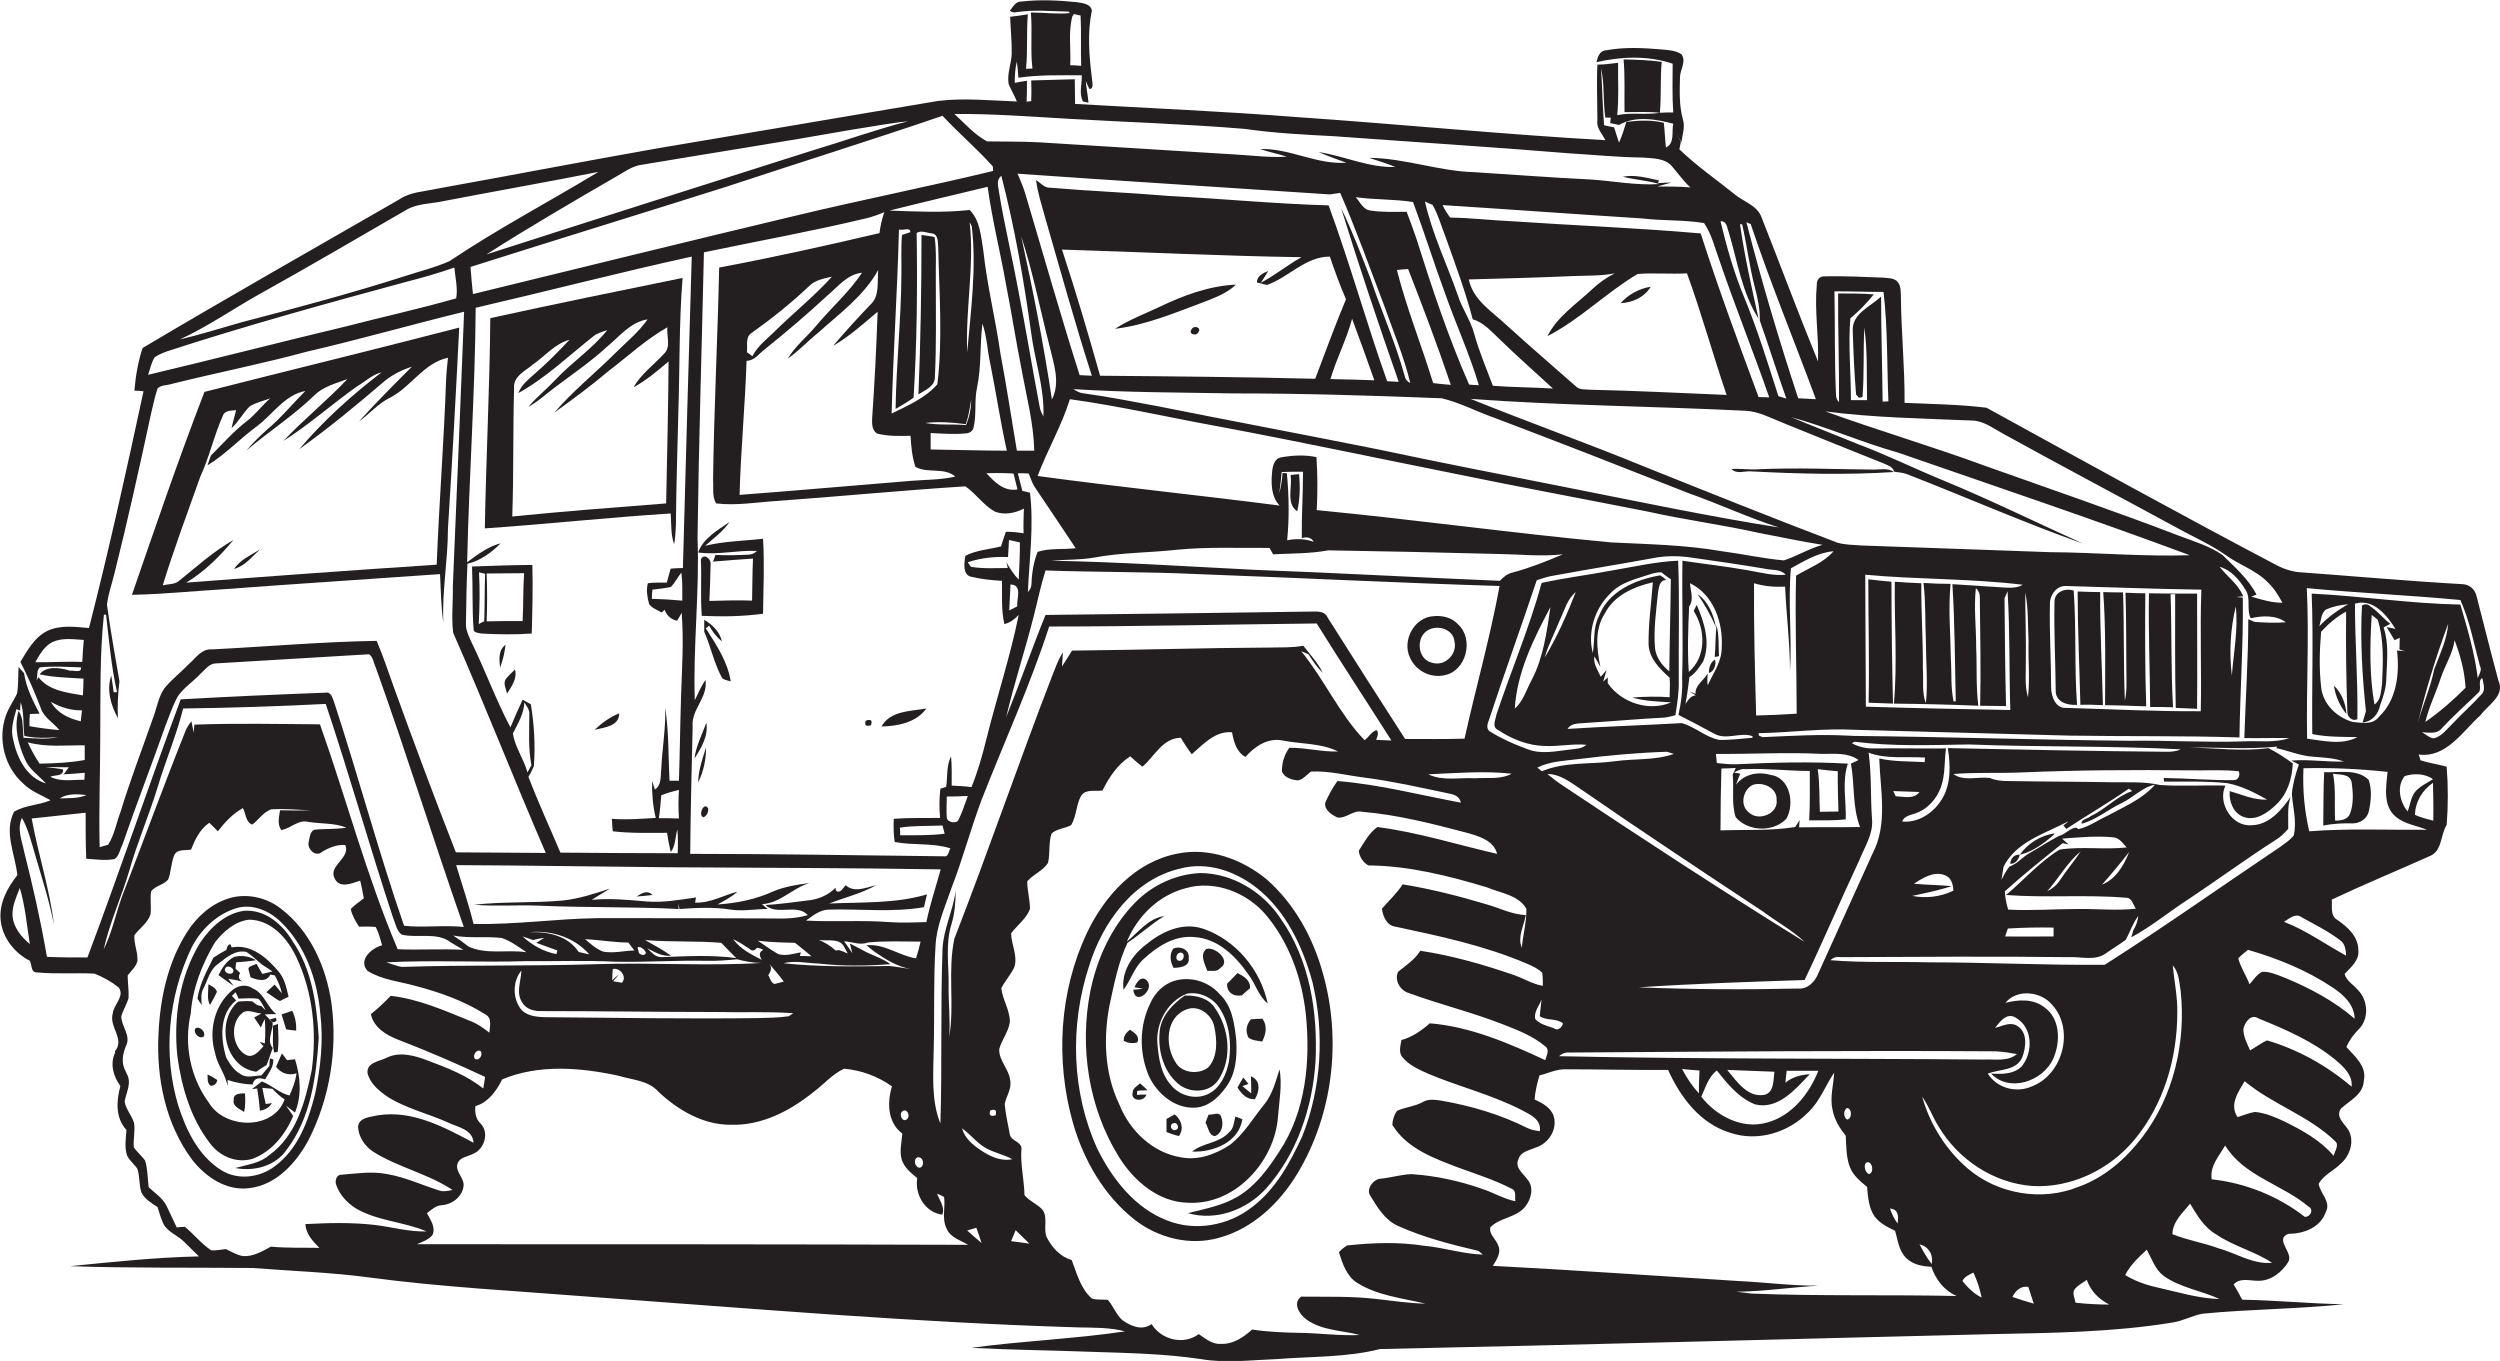 <?xml version="1.0" encoding="utf-8"?>
<!-- Generator: Adobe Illustrator 19.2.0, SVG Export Plug-In . SVG Version: 6.00 Build 0)  -->
<svg version="1.1" id="Layer_1" xmlns="http://www.w3.org/2000/svg" xmlns:xlink="http://www.w3.org/1999/xlink" x="0px" y="0px"
	 viewBox="0 0 820.4 446.6" enable-background="new 0 0 820.4 446.6" xml:space="preserve">
<g>
	<path fill="#231F20" d="M413.6,93C413.6,93,413.6,93,413.6,93C413.6,93,413.6,93,413.6,93C413.6,93,413.6,93,413.6,93z"/>
	<path fill="#231F20" d="M819.9,223.4c-2.5-9.2-4.8-18.5-7.2-27.8c-0.5-2.2-2.3-3.8-4.6-3.9c-17.7-1-35.4-2.6-53.2-3.9
		c-3.1-0.2-6-1.3-8.7-2.8c-31.7-16.7-63-34-94.3-51.2c-8.9-1.1-17.9-1.2-26.9-1.6c0.1-11.6-1.1-23.2-1.2-34.8
		c-0.1-1.6,0.1-3.4-1-4.8c-1.2-1.5-3.3-1.3-4.9-1.5c-6.4-0.2-12.8-0.6-19.2-0.4c-1.6-0.1-2.6,1.2-2.5,2.8
		c-0.8,8.4,0.7,16.8,0.4,25.1c-6.4-15.6-12.3-31.5-18.5-47.2c-1.4-4-5.8-5.1-8.8-7.6c-6.1-4.9-12.6-9.4-18.2-14.8
		c0.1-0.6,0.4-1.9,0.5-2.5c-0.6-1-1.1-2-1.6-2.9c0.4,0.8,1.3,2.3,1.8,3c0.3-2.4,1.2-4.9,0.5-7.3c-1.3-4.5-1.1-9.3-1-13.9
		c0-2.5,2.2-5.2,0.5-7.6c-2-1.3-4.5-1.4-6.8-1.6c-5.9-0.5-12-0.8-17.9,0.3c-2.2,0.1-2.8,2.2-3.2,3.9c8.2-1.9,17-2.2,25,0.5
		c0,5.3-0.2,10.6,0.2,16c-1.5,0-3,0-4.4,0.1c0.5-5.6,0.1-11.2,0.6-16.7c-4.2-0.6-8.4-0.7-12.5-0.8c0.5,5.8,0.2,11.5,0.3,17.3
		c3.9,0,7.8-0.2,11.6,0.2c-4.6,0.8-9.4-0.2-14,0.8c0.6-5.7,0.2-11.4,0.3-17.2c-2.3,0.3-4.5,0.6-6.8,0.6c-0.3,6.1,0,12.2,0,18.3
		c-0.4,2.5,1.6,4.4,2.6,6.5c-33.9-1.9-67.7-5.3-101.6-7.6c-24.1-1.9-48.3-2.9-72.4-4.3c0-2.7-0.1-5.4-0.1-8.1
		c-4.8,0.1-9.6,0.3-14.3,0.4c0.1,2.3,0.1,4.5,0,6.8c-0.4,0-1.1,0.1-1.5,0.2c0.1-2.3,0.1-4.6,0.1-6.9c-1.3,0.2-2.7,0.4-4,0.7
		c0-2.3,0.1-4.7,0.7-7c0.2,1.8,0.4,3.5,0.5,5.3c6.9-1,13.9-0.8,20.8-0.8c0.1,2.8-1,6,0.4,8.6c0.4,0.1,1.3,0.3,1.8,0.4
		c-0.2-2.4-0.7-4.8-0.9-7.2c0.3,0.9,0.8,1.8,1.2,2.7c1.7,0,0.8-2.6,0.8-3.7c-0.9-7.3-1.5-14.8,0-22c-0.3-2.3-3.2-2.5-5-2.8
		c-6-0.6-12.1-0.9-18.1-0.2c-1.9-0.1-2.8,1.8-3.8,3c0.6,0.5,1.3,0.7,2.1,0.5c5.7-0.9,11.5-0.3,17.2-0.2c0.1,0.1,0.3,0.3,0.3,0.5
		c-4.2,0.4-8.5-0.2-12.7-0.2c0.5,6.1-0.2,12.3,0.5,18.4c-0.5,0-1.6,0-2.1,0.1c0.6-6,0.1-12,0.6-17.9c-1.9,0.3-3.9,0.6-5.8,0.8
		c0.1,4,0.6,8.1,0.5,12.1c-0.1,3.4-1.6,6.6-1,10c0.8,1.9,1.9,3.7,2.7,5.7c-8.6-0.3-17.2-1.2-25.7-0.2c-30.6,5.1-61.2,10.4-91.8,15.5
		c-24.4,4.3-48.8,9-73.2,13.4c-4,0.9-8.4,1-11.9,3.4c-28.1,16.2-56.4,32.2-84.3,48.8c-1.5,4.5-2.3,9.3-2.7,14c0.8,0,2.3,0.1,3,0.2
		c-5.6,26-11.3,51.9-17.9,77.7c-4.6-0.4-9.5-1.1-13.8,1c-4.1,2.1-6.4,6.3-8.7,10.1c2.5,4.9,4.7,10,6.7,15.2c1,3.1,4.1,4.7,6.1,7.2
		c-3.3-0.3-6.5-0.7-9.8-1.3c-0.1-1.3,0-2.7,0.1-4c0.8,0,2.4-0.1,3.2-0.1c-2.2-4.2-4.4-8.5-5.1-13.3c-0.6-0.7-1.2-1.3-1.8-2
		c-0.2,2.9,0,5.8-0.5,8.7c-1.2,2.5-2.8,4.7-3.7,7.3c-2.7,7.7-0.4,16.9,5.8,22.3c2.5,2.5,5.9,3.7,8.9,5.4c-3.9,1.7-8.5,1.6-12,3.8
		c-3.4,6.7,0.4,14,1.1,20.8c-3.3,4.1-6,9.2-5.5,14.6c0.5,5.8,4.5,10.9,9.6,13.5c0.7,1.3,0.3,3.9,2.3,3.8c6.3,0.6,12.6,0.1,18.9,0.4
		c2.8,1.1,5.5,2.6,7.9,4.5c2.2,2.9-1.6,5.6-1.9,8.6c-1.3,4.4,4.1,8.4,0.7,12.4l0.1,0.4c-1.8,3.7-0.6,7.8,1.7,11
		c-1.3,4.9-1.7,10.4,2,14.4c-0.2,2.8-0.7,5.7,0.2,8.4c0.8,1.7,2.4,2.8,3.4,4.4c0.8,2.5,0.5,5.2,1.3,7.7c1.1,2.2,3.3,3.5,5.3,4.8
		c0.7,2.1,1.2,4.4,2.4,6.3c1.6,2.1,4.2,3.1,6.1,4.9c1.7,1.6,3.4,3.4,5.1,5c-14.1,0.3-28.2,1.8-42.3,3.2c20,0.7,39.9,0.4,59.9,0.6
		c12.7,1,25.5,1.4,38.2,3.1c23.9,3.2,47.9,4.4,71.9,6.3c53.6,3.9,107.2,8.5,161,10.1c5.1,0.1,10.3,0,15.2,1.3
		c-16.7,2.5-33.7,3.1-50.4,5.4c13,0.7,26,0.8,39,1.3c12.1,0.4,24.3,0.6,36.3,2.4c8.2,1.4,16.6,0.3,24.8,0c11.3-0.9,22.9-0.5,34-3.3
		c67-1.4,134-3.3,201-4.9c19.7-0.4,39.5-0.6,59-3.8c3.5-0.5,6.5-2.3,9.9-2.9c15.4-1.5,30.9-1.5,46.3-3.1
		c-11.1-0.2-22.2-1.3-33.3-1.5c-0.9-1.7-1.8-3.4-2.8-5c2.1-2.3,5.2-1.2,8-1.2c4.1,0.1,7.7-2.7,9.8-6c2.2-3.1-4.6-7.5,0.1-9.4
		c5,0,10.5-2,12.3-7.1c1.9-3.4-1.8-6.1-2.3-9.3c1.6-3,5-4.3,7.3-6.7c3-2.6,4.5-7.3,2.5-10.9c-1.3-2.2-4.4-4.3-2.5-7.1
		c2.9-2.7,7.3-4.6,7.5-9.1c1.1-4.7-2.9-8-5.7-11.1c0.9-2.2,2.4-4.2,4.1-5.9c3.4-3.4,3-9.5-0.3-12.8c-1.5-1.8-3.8-3-4.4-5.3
		c2.1-2.2,5-4.6,4.5-8c-0.1-4.4-3.6-7.5-7-9.8c-2.3-1.4-1.5-4.4-1.7-6.6c10.6-5,21.3-9.4,32-14.2c4.3-1.6,3.6-7,5.7-10.3
		c0.5-6.3,0.5-12.8,0-19.1c-2.8-0.8-5.8-1.2-8.6-2.1c-0.1-0.5-0.4-1.4-0.6-1.9c9.1,1.2,14.4-7.6,20.3-12.9
		C816.5,231.3,822.1,228.3,819.9,223.4z M351.9,5.4l0.5-0.8l2.2,0.5c0.3,5.5,0,11,0.2,16.5c-0.9-0.1-2.7-0.2-3.6-0.2
		C351.5,16,350.5,10.6,351.9,5.4z M757,193c16.8,1.6,33.6,2.3,50.4,3.9c3.1,6.9,4.4,14.3,6.4,21.6c0.8,1.4-0.2,2.7-0.7,4
		c-1-8.2-3.4-16.2-5.7-24.1c-16.3-0.3-32.5-2.8-48.8-3.6c0.6,15.3,0,30.7,0.2,46.1c4.9,1,9.9,0.9,14.8,1c-5.1,2.7-11.1,1.2-16.5,0.5
		C756.8,225.9,757.8,209.4,757,193z M809.1,225.7c-4.1,4.1-8.4,7.9-13.2,11.2c1.2-5,3.5-9.6,5.1-14.5c1.4-4.2,3.9-7.9,4.5-12.3
		C807.4,215.1,808.8,220.3,809.1,225.7z M780.7,235.2c-2.1,2.8-5.7,2-8.7,1.7c-5.2-1.5-9.8-5.9-10.3-11.5c-0.7-6-0.5-12.1,0-18.1
		c2.4-2.6,5.1-4.9,8.2-6.6c-0.1,10.9,0,21.8,0.4,32.7c-0.1,1.7,1.5,3.5,3.3,2.6c0.2-12.6-0.8-25.3-0.8-37.9c6-1.8,10.5,3.8,13.3,8.3
		c-0.7-0.2-2.2-0.5-2.9-0.6c0.9,1.4,1.7,2.8,2.6,4.3l0.8-0.4l0.7-0.3l0.2-0.1c0,0.9-0.1,2.8-0.1,3.8c0.5,0.2,1.4,0.5,1.9,0.6
		c-0.7-0.1-2.1-0.2-2.7-0.2C787.5,221.1,786.5,229.7,780.7,235.2z M761.1,205.5c0.6-1.8,0.5-4.2,2.2-5.5c2.3-1,4.8-1.5,7.3-1.7
		C767.1,200.2,763.9,202.6,761.1,205.5z M758.8,248.3c3.5,0.3,7.1,0.4,10.4,1.6c-5.8,0.2-11.5-0.8-17.3-0.3c0.8,0.4,1.7,0.8,2.5,1.3
		c-1.1,3.1-2,6.3-2.3,9.6c0.3,4.5,1.7,9.1,0.6,13.7c-1.2,1.5-2.9,2.6-4.4,3.7c-19.2,12.9-38.1,26.3-57.6,38.7
		c-19.3,0.2-38.5-0.8-57.7-0.8c-10.8-0.3-21.5,0.2-32.3-0.7c0.9-0.9,2-1.2,3.2-1c25-0.1,50-0.3,75,0c4-0.2,8.6,1.3,12.1-1.2
		c2.2-1.6,4.5-2.9,6.6-4.5c1.4-2.6,2.3-5.5,4.1-7.8c-0.2,1.6-0.7,3.2-1.6,4.6c-0.2,0.6-0.5,1.8-0.7,2.4c6.7-3.6,12.5-8.5,18.9-12.6
		c9.6-6.4,19-13.3,28.7-19.5c1.5-0.9,2.7-2.2,3.9-3.5c0.1-3.5-0.4-7.1,0.8-10.5c-3,4.3-7,9.2-12.8,9.3c-6.5,0.6-11.3-7.4-8.6-13
		c-7.2-0.2-14.3,0.3-21.5-0.2c-5.3-1.2-10.6-0.8-16-0.9c-11.3-0.2-22.7-0.2-34-0.4c-2,0-4-0.2-5.8-1c-4-0.5-8.6,1.2-12-1.3
		c7.3-0.6,14.5-0.2,21.8-0.5c18.7-0.8,37.3-0.9,56-0.7c5.3,0.1,10.6-0.3,15.9,0.3c0.5,1.3-0.2,3-1.7,2.9c-7.7,0.1-15.3-0.6-23-0.7
		l0.2,1.2c6.9,0,13.8-0.2,20.7,0.5c4.7,0.9,9,3.1,13.1,5.4c-4.3,0.2-8.2-1.6-12.3-2.8c-0.3,3.4,1.2,7.3,4.6,8.5
		c4,1.4,7.9-1.4,10.7-4.1c3.7-3.5,5.2-8.6,5.4-13.5c-2.5-1.8-5.2-3.6-8-5c-8.8,1.2-17.7-0.1-26.6-0.2c9.8-0.1,19.7,0.7,29.5-0.3
		l-0.3,0.5C751.1,246.4,754.8,248,758.8,248.3z M511.6,346.6c0.9-0.8,2-1.3,3.2-1.2c46.7-0.3,93.4-0.7,140-0.4
		c2.4,0.1,4.8,0.5,7.1,0.9c-3.1,2.6-7.4,1.6-11.1,1.8C604.5,347.3,558.1,347.6,511.6,346.6z M622.7,401.5c-1.1-1.5-1.9-3.2-2.5-4.9
		C623,396.8,623.1,399.1,622.7,401.5z M613.3,385.3c-1.2-0.6-1.8-2.5-1-3.7C614.3,380.4,615.3,384.9,613.3,385.3z M606.2,367.4
		c-1.3-0.6-1.4-3.2,0-3.8C607.8,363.9,607.8,367.1,606.2,367.4z M575.9,362.4c7.6,1.9,13.3-5,18-9.9c-2.9,0.2-5.7,0.9-8,2.8
		c0.1-1.3,0.3-2.6,0.4-3.9c3.5,0,7,0,10.4,0c-3,7.6-8.7,14.8-16.9,17c-8.1,2.3-16.6-2.2-21.5-8.5c1.4-3,2.3-6.5,5.1-8.6
		C566.8,355.6,570.6,360.3,575.9,362.4z M566.8,351.1c5.2,0.2,10.3,0.4,15.5,0.6c-0.4,2.6,0,6.9-3.4,7.6
		C573.4,360.2,569.9,354.8,566.8,351.1z M557.7,351.3c-0.1,2.5-0.2,5-0.2,7.5c-2.2-2.4-4-5.1-5.5-8
		C553.9,351,555.8,351.2,557.7,351.3z M512.9,335.8c-0.2,1.3-1.7,2.7-3,1.6c-2.1-0.7-4.6-1.3-6.1-3c-0.5-2.3,1.3-4.4,2.1-6.4
		c-0.2,1.8-0.5,3.7-0.6,5.5C507.6,335,510.7,334.1,512.9,335.8z M451.8,239.6c-1.7,0.4-2.6,2.3-4,3.3c-8.3-8.6-13.2-19.9-20.8-29.2
		c0.6,0.3,1.8,0.7,2.4,1c1.4,2.2,2.8,4.3,4.7,6.1c-1.6-3.3-4.2-6-6.4-8.9c-3.6,0.7-7.2,0.5-10.8,0.6c-21.7,0.1-43.4,0.8-65.1,1
		c-1.1,1.8-2.2,3.5-3.3,5.2c0.1-1.1,0.2-3.4,0.3-4.6c-1.6,2.4-2.5,5.2-3.6,7.9c-11,28.5-20.9,57.5-32,86
		c-2.3,10.6,0.1,21.6-1.7,32.3c0.4-5.6-0.3-11.3-0.2-16.9c0.1-6.7-1.1-13.5,0.9-20c1.1-3.6,1.4-7.3,1.4-11.1
		c-0.8,6.5-4,12.5-4.3,19.1c-0.7,19.1-0.1,38.2-0.7,57.3c-3.1-7.7-2.3-16.2-2.2-24.4c0.3-11.3-0.1-22.6,0.6-33.9
		c0.3-6.6,3.1-12.7,5.2-18.9c3.7-9.5,6.3-19.4,9.9-29c7.4-18.9,15.9-37.5,22.2-56.9c29.3,0,58.5-0.7,87.8-1
		c8,12.9,16.4,25.6,24.5,38.4c-1.7-0.1-3.3-0.1-5-0.2C451.9,241.8,452.6,240.7,451.8,239.6z M326.7,366c-1.7,0.5-2.3-0.1-1.7-1.6
		C326.6,363.8,327.2,364.4,326.7,366z M287.1,312.4c3.6,2.5,7.4,4.8,11.7,5.6c-2.3-0.3-4.6-0.8-7-1c-11.6,0.2-23.2,0.3-34.7-0.9
		c3.8-1,7.8,0,11.6,0.1c7.8,0.9,15.7,0.8,23.5,0.2c-2.3-1.7-5-2.6-7.6-3.8c-1.9-1-3.8-2-5.7-3c0.2,0.8,0.6,2.4,0.8,3.2
		c-0.8-1.3-1.8-2.6-2.7-3.9c2.6,0.1,5.2,1.4,7.7,0.4c5.8-0.6,11.6-0.3,17.4-0.3c-0.4,1.8-0.9,3.7-1.5,5.5
		c-5.6-0.9-10.4-4.9-16.3-4.3C285.3,311,286.2,311.7,287.1,312.4z M297.6,367.3c-1.5,1.2-2.7-1.7-1.5-2.6
		C297.7,363.5,298.9,366.3,297.6,367.3z M193.4,313.2c-1.2-0.3-2.3-0.5-3.5-0.8c-3.5-5.3-10-6.7-16-6.5
		C181.1,305.2,188.6,307.7,193.4,313.2z M192,308.2c4.7,0.2,9.4,1.1,14.2,1.1c0.7,0.9,1.3,1.8,2,2.6c-3.4,0.1-6.8,1-10.2,0.4
		C195.7,311.5,193.9,309.8,192,308.2z M175,308.5c1.2-0.4,2.4-0.6,3.6-0.7c-0.9,0.5-1.8,1.1-2.6,1.6c2.3,0.8,4.6,1.7,6.9,2.5
		c-0.1,0.3-0.2,0.9-0.3,1.2c-4.2-0.8-8-2.9-11.1-5.8C172.7,307.7,173.8,308.1,175,308.5z M172.8,312.5c-6.3-1-13.1,0.9-19.1-1.9
		c-1.6-1.3-3.3-2.5-5-3.6c5.3,1,10.6,0.2,15.9,0.8C167.7,308.8,170.2,310.8,172.8,312.5z M173,315.4c9.7,0.1,19.4-0.3,29,0.2
		c10,0.2,19.9-0.5,29.8-0.3c3.4,0.1,6.8-0.2,10.1-0.5c2.6,0.7,5.3,1.2,8,1.2c-18,1.1-36-0.2-54,0.4c-21.4,0.7-42.8,0.2-64.1,0.9
		c-1.7-0.3-3.4-1-5-1.5C142.2,315,157.6,315.9,173,315.4z M255.4,313.1c-2.3-1.3-4.5-2.9-6.7-4.4c4,0.5,8.1,0.6,12.2,0.7
		c1.8,1.4,3.6,2.9,5.4,4.4c-1.3,0-2.5-0.1-3.8-0.1l0.3-1.2C260.4,313,257.8,313.8,255.4,313.1z M252.3,316.1c1.6,2,3.4,3.9,4.9,6
		c-1,0.3-2.1,0.6-3.1,0.8c-1.2-0.5-1.4-2-2-2.9C253,318.8,253.5,317.4,252.3,316.1z M250.5,311.7c-1.6,0.7-1.3,2.1-0.5,3.3
		c-3.5-1.8-7.1-3.6-9.4-6.8c1.9,0.9,3.6,2,5.4,3.2c0.8,0.9,1.8,0.5,2.4-0.4C249.1,311.1,249.8,311.3,250.5,311.7z M241.6,314.4
		c-8.2-1.1-16.4-0.6-24.6-0.3c-2,0-3.3-1.7-4.6-2.9c2.5,1.2,4.9,2.8,7.8,2.4c-2.7-1.9-5.6-3.5-8.5-5.1c8.3,0.7,16.7,0.2,25,0.9
		C238.3,311.1,240,312.8,241.6,314.4z M212,312.7c-0.5,0.9-1.3,0.9-2.3,0.1c-0.1-0.5-0.4-1.4-0.5-1.9
		C210.3,310.4,211.6,311.7,212,312.7z M200.9,321.7c0-0.9,0.1-2.8,0.2-3.7c2.3-0.6,4.8,2.5,3,4.5c-0.7-0.1-2.2-0.4-2.9-0.5
		c0.5-0.5,1.4-1.6,1.9-2.2C202.5,320.2,201.4,321.2,200.9,321.7z M171.1,318.5c-0.1,3.5-1.9,7.3,0.3,10.5c1.3,2.3,4.1,2.9,6.6,2.8
		c19,0,38,0.3,56.9,0.3c8.5,0.2,17-0.2,25.4,0.4l-1.5,1c-3.4,0.5-6.8,0.5-10.2,0.6c-23.3,0.3-46.6-0.1-69.8-0.3
		c-2.9-0.1-6.4-0.4-8.2-3.1C168.2,327.1,168.3,321.9,171.1,318.5z M268.7,308.4c2.7,0.6,6.5-0.7,8.2,2.1c0.3,0.6,1,1.8,1.3,2.4
		c-0.7-0.3-2.1-0.9-2.8-1.1c-0.3,0-0.9,0.1-1.2,0.1C272.6,310.4,270.7,309.3,268.7,308.4z M301.1,379.8c1.9-0.4,2.5,2.8,0.8,3.4
		C300.3,383.3,299.5,380.4,301.1,379.8z M291.9,302.6c-9.1-0.7-18.3,0-27.4-0.5c2.2-1.6,4.5-3.5,7.4-3.6c10.4-0.3,20.9,1,31.3-0.8
		c0.3-1.4,0.7-2.8,1-4.2c-10.5,3.1-21.4,2.5-32.1,3c5.1-2,10.6-3.3,15.4-6c-3.3,0.7-7,2.6-10,0c-0.4,0.5-1.2,1.4-1.5,1.8
		c-1.2,0.6-1.8,0.3-1.8-1c-2.4,2.5-5.8,3.9-9.2,4.2c-4.6,0.6-9.2,1.2-13.8,1.5c3.8,3.6,10.2-0.6,13.9,3.3c-3.9,1.2-8.1,1.2-12.1,1.1
		c-19-0.1-38-0.1-57-0.1c-13.6,0.2-27.1,2.2-40.6,1.9c-1.6-6.5-3.8-12.9-5.7-19.3c23.1,0.1,46.3,0.5,69.4,0.7
		c29.9,0.2,59.7,0.2,89.6,0.7c-1.6,5.8-3.5,11.4-4.7,17.3C299.9,302.7,295.9,302.9,291.9,302.6z M174.4,251.1
		c-0.4,0.8-0.9,1.6-1.3,2.4c-1.2-4.4-4.1-8.3-4.8-12.8c1.7-3.3,3.6-6.5,3.8-10.2c0.7,1.3,1.8,2.4,1.6,4
		C173.7,240,173.3,245.6,174.4,251.1z M175.2,251.4c0.5-6.8,0.1-13.6-1-20.3c-0.9-0.5-1.8-1-2.7-1.5c-1.4,3-2.7,6-4,9.1
		c-4.8-9.1-8.3-18.8-12.8-28c-0.9-2-1.9-4-1.8-6.2c0.1-6.5,0.2-13,0.5-19.5c4.3-1,7.9-3.7,10.9-6.7c-4.1,1-7.6,3.7-11,6.2
		c0.6-27.8,2.6-55.6,2.8-83.5c23.7-5.5,47.2-11.6,70.9-16.8c-1,34-2,68.1-2.9,102.2c-1.3,0-2.7,0.1-4,0.2c-0.4,1.5-0.9,3-1.3,4.6
		c-2.1,0-4.2-0.1-6.2,0.2c-0.6,2.2-0.2,4.6,0.4,6.8c0.9,1.4,2.7,1.9,4.1,2.8c0.3-0.2,0.8-0.7,1-0.9c0.7,1.9,2.1,3.2,4.1,3.6
		c0.4-0.6,1.1-1.9,1.5-2.6c0.7,9.1,0.1,18.2-0.2,27.3c-0.3,9.3-0.4,18.6-0.7,27.8c-0.8,0-2.3,0-3.1,0c-0.4-8-0.2-16-1.4-23.9
		c0.2,6.7-1,13.3-1.3,20c-0.3,2.4,0.2,5.3-2.1,6.8c-0.2-0.7-0.7-2.1-0.9-2.8c-0.1,4,0.2,8.1,1.2,12.1c-4.8,0.3-9.6,0.7-14.4,0.3
		c0.1,1.3,0.1,2.7,0.3,4.1c5.9,0.7,11.9,0.5,17.8,0.5c0.3,2.1,0.7,4.2,1.2,6.3c1.7-2.1,1.4-5,2.2-7.4c0.2,2.6,0.2,5.2,0.1,7.8
		c-12.8,0-25.7-0.1-38.5-0.2c-3.5-8.3-7.3-16.5-10.5-24.9C174.2,253.7,174.7,252.5,175.2,251.4z M231.5,223.1
		c-1.4,2.1-2.4,4.4-3.5,6.7c-0.6-17.8,1.6-35.5,0.9-53.3c0.4-31.2,1.4-62.5,2.1-93.7c17.7-3.7,35.4-6.9,53-11.1
		c2.1-0.5,4.2-1.2,6.2-2.1c-0.8,2.3-1.3,4.6-1.6,6.9c-17.4,4.1-35,8-52.6,11.3c-0.5,23.2-1.7,46.4-2,69.6c0.2,2.6-0.4,5.5,1,7.8
		c6.6,0.8,13.3-0.4,19.9-0.8c20.7-1.5,41.3-3.5,61.9-4.8c3.5,2.4,5.9,6.2,9.7,8.3c3.1,1.2,6.6,0.5,9.5-1c-0.1,2.7-0.2,5.4-0.1,8.1
		c-1.9-0.3-3.8-0.5-5.8-0.5c-0.6,1.6-1.1,3.2-1.6,4.8c-3.9,1-8.1,1.2-11.7,3.1c-0.4,2.2-1,6.5,2.1,6.9c3.2,0.8,6.6,1.1,9.9,1.3
		c0.1,4.7-0.3,9.5,0.8,14.2c1.9-0.5,3.4-1.6,4.7-3c-2.8,13.7-7.2,27.1-10.6,40.7c-1.3,5.3-2.8,10.6-4.9,15.8
		c-2.2-0.3-4.4-0.4-6.5-0.5c0-3.2,0.1-6.4-0.2-9.6c-1.6,3.1-1.1,6.7-1.6,10c-0.5,0.2-1.4,0.5-1.9,0.6c-0.4,3.2-0.4,6.4-0.1,9.6
		c-5.1,0.1-10.2-0.1-15.2,0.3c-0.1,2.5-0.1,5.1,0.3,7.6c6.1,1.2,12.4,0.2,18.3,2.1c-0.6,0.8-0.6,2.9-2.1,2.6
		c-27.8-0.3-55.6-0.8-83.3-0.8c0.1-14,0.5-27.9,0.8-41.9C226.8,232.8,232.4,228.9,231.5,223.1z M537.4,89.9
		c5.4-0.4,10.8,0.1,16.2-0.2c4.8,13.2,8.5,26.7,13,39.9c-14.9-0.6-29.8-1.4-44.7-1.7c-1.5-0.2-3.2,0.1-4.4-0.8
		c-7.7-6.8-15.4-13.4-23-20.3c-4.7-4.5-11.1-8.2-12.5-15.1c11.4-0.3,22.7-0.6,34-1.1c4.6-0.2,9.3,0,13.9-0.9
		c-2.7,1.4-5.2,3.1-7.4,5.2c-5.2,4.9-11.4,8.9-14.7,15.4C518.4,104.9,527,96.1,537.4,89.9z M483.3,104.8c3.6,1,6.1,4,8.8,6.5
		c5.7,5.6,11.7,10.8,17.5,16.2c-6.6-0.4-13.2-0.4-19.7-0.9c-2.1-5.6-4.5-11.2-6.1-17c-1.2-4.5-4-8.3-5.4-12.7
		c-3.6-10.3-8.4-20.1-10.8-30.8c0.6,0.3,1.8,0.9,2.5,1.1c1.9,3.3,2.9,7.1,4.3,10.6C477.6,86.8,480.9,95.7,483.3,104.8z M474.4,96.8
		c3.5,9.9,7.9,19.5,10.9,29.6c-0.8,0-2.4-0.1-3.2-0.2c-6.8-15.5-12.2-31.7-17.3-47.9c-1-3-2.1-5.9-3.2-8.8c-3.9,0-7.9,0.2-11.8-0.4
		c-2.4-0.2-3.5-2.8-4.9-4.4c6.2,0.9,12.6,0.6,18.8,1.6C467.5,76.5,470.7,86.8,474.4,96.8z M589.6,234.2c-4.4,0.3-8.8,0.5-13.3,0.6
		c-0.4-14.5-0.8-29-0.7-43.4c3.3,1,6.8,1.3,10.2,1.1c0.4,9.3,1.6,18.5,1.6,27.8c0.7-11.2-0.7-22.5,0.3-33.8c4.4-2.4,8.9-5.2,14-5.6
		c-3.3,3.8-8.1,5.5-12.3,8C589,204,589.6,219.1,589.6,234.2z M628.1,290c2.9-1.9,6.5-4.2,10.1-2.8c2.1,0.7,2.8,3.1,2.8,5.1
		c-4.2,2-8.9,2.6-13.5,1.7c2.7-0.6,5.3-1.1,8-1.8c1.7-0.4,3.3-0.9,5-1.4C636.3,290.4,632.2,290.4,628.1,290z M637.1,262.5
		c-2.7,4.3-7.6,7.6-12.9,7.1c0.7-1.9,2.8-2.1,4.4-2.7c3.9-1.3,6.9-4.7,8.3-8.5c1.5-4.1,1.1-8.5,1.7-12.8c-7.9,0.1-15.7-0.1-23.6,0
		c-2.5,0.1-5.1-0.5-7.3-1.7l0.9-0.5c12.4,1.6,25,1.1,37.5,0.9c23.2,0.9,46.4,0.4,69.5,1.6c-1.4,0.7-3,0.8-4.6,0.8
		c-23.9-0.2-47.8-0.7-71.8-1.2C640.1,251.2,640.3,257.6,637.1,262.5z M614.5,280.1c-5.9,13.1-11.9,26.2-17.8,39.3
		c-1.1,2.8-3.5,5.3-6.7,5c-17.4,0.4-34.9,0.3-52.3-0.4c18.2-1.2,36.3-1.8,54.5-2.4c6.2-13,11.8-26.2,17.9-39.2
		c1.8-4.5,4.8-8.9,4.2-13.9c-0.5-7.2-0.1-14.4-1.1-21.5c5.9,2.2,12.4,1.2,18.5,1.6c0,0.4-0.1,1.1-0.1,1.5c-5-0.3-10-0.1-14.9-1.2
		C617,259.2,619.6,270.4,614.5,280.1z M629.9,259.9c-1.9,2.5-5.1,1.5-7.8,1.4c-0.2-0.4-0.6-1.3-0.8-1.7
		C624.1,259.7,627,259.8,629.9,259.9z M609.9,249.4c-0.6,0.3-1.9,0.9-2.5,1.2c1.3,6.9,0.4,14.1,3,20.8c-6.7,0.1-13.4,0-20,0.1
		c0-0.6,0.1-1.8,0.2-2.4c-0.5,0.8-1,1.5-1.5,2.3c-8.1,1.3-16.3,0.8-24.5,1.1c0-6.8,0.1-13.5,0.3-20.3c1.2,0,3.5-0.1,4.7-0.2
		c-0.3,0.6-0.7,1.7-1,2.2c0.5,4.6-0.5,9.5,1,14c4,4.7,12.3,5,16.6,0.5c2.8-4.8,1.3-13.6-5.2-14.4c-4.1-1.2-8.6-0.3-11.3,3.2
		c0.4-1.2,0.9-2.5,1.4-3.6l-2.1-0.4c1.2-0.6,2.4-1.3,3.8-1.1c7-0.3,14,0.6,21.1,0.6c0,5.4,0.1,10.8-0.2,16.2c4,0,8,0.1,12-0.3
		c0.2-6.1-1.3-12.4,0.7-18.3c-12.1-0.7-24.3-0.4-36.5,0.2c-2.2,0.1-4.4-0.2-6.5-0.4c-0.1-1-0.2-2-0.3-3c11.6,0.1,23.2-0.6,34.8,0
		C602,247.4,606.4,246.9,609.9,249.4z M575.1,257.6c3.3-1.2,8.1,0.9,7.9,4.8c0.7,4.6-5.9,7.3-9.1,4.2
		C570.9,264.3,571.9,259.3,575.1,257.6z M603.3,266.3c-2,0-4.1,0.1-6.1,0.1c-0.2-4.7,0-9.3-0.7-14c2.2,0.3,4.4,0.5,6.6,0.7
		C603,257.5,603.2,261.9,603.3,266.3z M585.4,183.9c-6.8-0.6-13.5-2.1-20.3-3c-12-2.1-24.2-2.3-36.3-2.9c-32.3-3-64.4-7.5-96.7-10.6
		c0.3-5.8,0.3-11.6-0.1-17.4c-3.8-0.8-7.8-0.6-11.7,0.1c-2,0.4-2.6,2.6-2.8,4.3c-0.4,3.9-0.5,8.4,2.4,11.5
		c-26.4-3.4-53-6.1-79.4-9.7c3.2-8.5,7.9-16.5,10.6-25.2c16.6,2.3,33,6.1,49.6,9.1c25.1,4.7,50,10,75,15
		c21.7,4.5,43.4,8.5,65.1,12.8c12.1,2.7,24.4,4.3,36.5,7c6.9,1.3,13.8,2.8,20.8,3.9C593.7,180,589.7,182.5,585.4,183.9z M338,161.7
		c-0.6-0.2-1.9-0.5-2.5-0.6c-0.5-1.9-1-3.9-1.5-5.8c1.2,0,2.4,0,3.6,0.1c0.6,1.5,1.1,3.1,2,4.5c4.5,6.6,8.9,13.3,13.4,20
		c-4.1,0.5-8.5-0.1-12.5,1.2c-1.3,3.3-1.9,6.9-2,10.5c0,1-0.5,2-1.2,2.7C337.8,183.4,339.3,172.5,338,161.7z M358.9,183
		c9-1.7,18.3-1.6,27.4-2.6c10.1-1,20.2-0.5,30.3-0.6c0.3,0.5,0.9,1.6,1.2,2.1c6.1-0.3,12.2-0.2,18.1-1.3c18.7,0.3,37.3,0.7,56,1.2
		c7,0.1,14,0.9,21,0.1c-5.4,2.3-10.9,4.5-16.6,6c-1.7,0.4-3,1.5-4.1,2.7c-26.8-1.1-53.5-2.6-80.3-3.6c-22.3-1.1-44.6-2.6-67-3
		C349.5,183.6,354.2,183.8,358.9,183z M427.2,176.6c1.6-0.5,3.1-0.3,3.9,1.2c-2.8-1-5.8-1.1-8.7-0.5c0.7-7.3,0.6-14.7-0.1-22
		l-1.4-0.1c-0.2,2.2-0.5,4.5-1.1,6.7c0.3-2.3,0.6-4.7,0.8-7c2.3-0.1,4.7-0.1,7-0.1C427.6,162,427.1,169.3,427.2,176.6z M345.2,131.1
		c-2.7-18-6.2-35.8-10.1-53.6c3.9,11.8,6.2,24,9.3,36C345.7,119.2,348.1,125.4,345.2,131.1z M513.9,159.9
		c-20.7-4.1-41.3-8.1-62-12.5c-24-4.8-48-9.3-72-14.1c-8.1-1.5-16.1-3.1-24.2-4.2c-1.3-0.1-2.4-0.7-3.4-1.4
		c17.5,1.1,35,1.1,52.6,1.4c22.8,0,45.5,0.7,68.2,1.6c6,1.4,11.5,4.4,17.3,6.4c21.4,8.1,42.6,16.4,63.9,24.8
		c9.9,3.5,19.5,8,29.5,11.2C560.4,169.4,537.2,164.5,513.9,159.9z M415.8,93.5c7.1-2.5,12.6-9.3,20.6-9.3c1.6,4.7,3.3,9.4,5.3,14
		c-3.6,8.6-6.8,17.4-10.1,26.1c-23.5-0.6-47.1-0.8-70.6-1c-3.9-13.9-8-27.7-12.5-41.4c26.2,0.8,52.4,2.1,78.6,2.5
		c-4.7,2.6-8.8,6.1-13.6,8.5C414.3,93.2,415.1,93.4,415.8,93.5z M443.7,104.6c2.5,6.7,4.9,13.4,7.3,20.2c-4.8-0.2-9.6-0.3-14.4-0.4
		C438.6,117.6,441.9,111.4,443.7,104.6z M470.3,125.7c-3.8-12.4-8.7-24.5-11.9-37.1c0.9-0.1,2.8-0.3,3.7-0.3
		c4.9,12.6,9.7,25.2,14,38C474.2,126.1,472.2,126,470.3,125.7z M454.2,100.2c3,8.5,6.5,16.8,8.6,25.5c-1-0.5-1.6-1.2-1.8-2.2
		c-3-10.9-7.6-21.2-11.2-31.9c-3-7.8-6-15.7-9.7-23.3c5.9,19.1,12.3,38.1,18.9,57c-1.3-0.1-2.5-0.1-3.8-0.2
		C448.4,106,443,86.4,436,67.4c-17.5-0.5-35-2.2-52.5-3.1c-12.9-1.1-25.9-1.6-38.9-2.7c-1.9,0.1-3.1-1.6-4.6-2.5
		c0.5,4.2,1.9,8.3,3,12.4c5,17.3,9.8,34.7,15.3,51.8c-1.4-0.1-2.7-0.1-4-0.2c-6.3-19.7-11.9-39.6-17.8-59.4
		c-0.7-2.3-1.6-4.5-2.6-6.7c34.2,2.4,68.3,4.5,102.5,6.8c1.1-0.2,2.3-0.3,3.4-0.5C445.1,75.5,449.5,87.9,454.2,100.2z M338.4,109.3
		c1.2,9.1,4.4,18.1,4,27.4c-0.5-1-1-2-1.2-3.1c-2.5-13-4.6-26.1-7.2-39.2c-1.9-10.3-4.4-20.6-6.1-31c-0.2-2-1.2-4.2,0.7-5.7
		C333,74.7,336,92,338.4,109.3z M330.2,93.7c1.8,9.1,3.2,18.3,5,27.3c1.6,8.9,4,17.8,4.2,26.9c-1.9,0-3.8,0-5.7,0
		c-1.8-10.7-3.4-21.3-5.4-31.9c-1.6-11.3-4.4-22.4-5.6-33.7c-0.8-4.6-1-9.9-4.5-13.4c-8.8,1-17.6,0.5-26.3,0.2
		c10.7-2.7,21.5-5.2,32.2-7.8C325.6,72.2,328.3,82.8,330.2,93.7z M295.8,90.4c-0.1,14.6-1.7,29.2-1.9,43.8c2-1.2,4-2.3,5.9-3.7
		c1.1-18,1.3-36,1-54c1.3-1.1,3.5,0,5.1,0.1c2.2,0.4,1.8,3.2,2,4.8c0.3,14.9,1.5,29.9-0.3,44.7c-3.9,4.5-9.7,7-15,9.6
		c0.5-20.1,1.9-40.2,2.4-60.4c1,0.5,4-0.9,3.7,0.9c-0.7,0.2-2,0.7-2.7,0.9C295.6,81.6,295.9,86,295.8,90.4z M316.9,139.2
		c1-2.6,1.3-5.3,1.8-8c0,2.9-0.6,5.7-1.7,8.3c-4.5-0.4-9,0.1-13.4-0.7C308,138.3,312.5,138.6,316.9,139.2z M318.2,72.9
		c0.2,0.3,0.5,1,0.7,1.4c1.6,13.7-0.3,27.5-1.5,41.3C316.8,101.3,319.8,87.1,318.2,72.9z M317.1,142.2c1.2-0.1,2.2-0.8,2.4-2
		c1-4.2,0.2-8.7,1.1-12.9c1.5-6.9,0.9-14.1,1.8-21.1c1.5,4.3,1.6,8.9,2.6,13.3c1.9,9.4,3.3,19,5.4,28.4c-8.3,0-16.7-0.3-25-0.4
		c0-1.8,0-3.6,0-5.4C309.3,142.3,313.2,142.6,317.1,142.2z M332.6,155.4c0.4,1.7,0.9,3.5,1.3,5.2c-4.4,0.8-7.5-2.4-10.2-5.3
		C326.6,155.2,329.6,155.2,332.6,155.4z M298.8,143c0.2,3.4,0.5,6.9,1.6,10.2c4.1,2.3,9.4,0,13.1,3.2c-4.8,1.1-9.7,1-14.6,1.4
		c-18.7,1.5-37.5,3.2-56.2,4.6c0.4-14.7,1.8-29.3,2.3-44c2.6,0,4.1-2.4,6-3.8c7-5.6,13.9-11.5,20.5-17.6c3.5-2.9,6.5-7,11.4-7.5
		c-4.2,6.3-9.9,11.3-14.8,17.1c-3.1,3.8-7.1,6.9-9.6,11.1c3.6-2.5,6.6-5.8,10.1-8.6c7-6.3,14.9-12,19.6-20.5
		c-0.4,3.8,0.6,8.6-2.6,11.4c-4.2,4.4-8.3,8.9-12.2,13.5c5.3-3.1,9.9-7.2,14.6-11.2c-0.4,11.7-1,23.4-1.8,35.1c-0.1,1.7,0,4,1.7,4.9
		C291.5,143.2,295.2,143.1,298.8,143z M246.6,109.3c6.6-4.7,13-9.8,18.9-15.4c2-2,4.8-2.5,7.5-3.1c-5.5,6.1-11.9,11.3-17.8,17
		c-2.8,2.9-6.4,5.4-8.3,9.1c-0.6-0.5-1.2-0.9-1.8-1.3C245.4,113.5,244.5,110.6,246.6,109.3z M333.8,199c-0.6,0.3-1.9,1-2.6,1.3
		c0.1-2.8,0.3-5.7,0.4-8.5C335.6,191.9,333.6,196.4,333.8,199z M330.3,184.6c0.1,0.5,0.3,1.4,0.4,1.8c-4,0-8.1,0.3-12.1-0.4
		c-0.3-0.4-0.8-1.1-1-1.5c4.2-1.4,8.8-1.9,13.2-1.7c0.1-1.9,0.2-3.8,0.3-5.6c1.2,0.3,2.4,0.5,3.6,0.8c0,4.1-0.2,8.1-0.4,12.2
		C332.7,188.6,331.5,186.6,330.3,184.6z M317.6,261.2c-1,2.6-1.8,5.4-3.1,7.9c-0.6,1.3-3.6,0.8-3.8-0.7c-0.2-2.4,0-4.7,0-7
		C313,261.4,315.3,261.3,317.6,261.2z M310,273.6c-4.9,0.6-9.7,0.5-14.6,0.5c0-0.6,0-1.9-0.1-2.5c4.6-0.7,9.3-0.5,14-0.7
		C309.5,271.6,309.8,272.9,310,273.6z M223.9,197.1c-3.3-0.3-6.6-0.5-10-0.6c0-0.8,0.1-2.3,0.2-3c2-0.3,4.1-0.4,6.1-0.9
		c1.3-1.4,2.2-3.2,3.4-4.7C224,190.9,223.9,194,223.9,197.1z M222.8,268.6c-2.2-0.1-4.4-0.1-6.6-0.1c0.4-2.5,0.6-5,0.8-7.5
		c1.9-0.8,3.8-1.3,5.8-1.8C222.6,262.4,222.6,265.5,222.8,268.6z M435.7,202.7c-1-2.4-3.7-2-5.8-2c-28.9,0.4-57.9,0.8-86.8,1.1
		c-4.5,11.1-8.4,22.4-12.9,33.5c2.6-11.1,6.2-21.9,9-33c1.3-5,2.3-10.1,3.9-15.1c16.6,0.6,33.3,0.4,49.9,1.2
		c33.1,1.2,66.1,2.9,99.1,3.9c-3.1,16.9-7.8,33.4-11.5,50.1c-6.5,0.2-13,0.1-19.5,0.1C452.6,229.3,444.1,216,435.7,202.7z
		 M496.1,253.9c-3.7,2-8.1,1.2-12.1,1.5c-5.1-0.3-10.5,1-15.3-1.3C477.7,253.7,487,252.9,496.1,253.9z M489.2,240.2
		c-1.3-0.6-1.3-2.1-0.8-3.3c5.1-15.5,10.7-30.9,15.9-46.5c1.8-0.6,3.6-1.2,5.5-1.5c11.4-2.1,22.7-3.9,34.1-6
		c3.3-0.5,6.6-0.5,9.9-0.1c8.4,1.2,16.9,2.4,25.2,3.8c2.3,0.6,5.2,0,7,2c-4.1,0.4-8.1-0.7-12.1-1.4c-7.2-1.3-14.5-2.1-21.8-3.2
		c-0.2,12.8,0.3,25.6-0.1,38.4c0.2,4.1-0.3,8.2-1.2,12.2c4,2,7.9,4.1,11.8,6.2c3.9,2.2,8.8-0.7,12.5,0.8v0.5
		c-3.7,0.3-7.3,0.8-11,0.7c-4.4-0.9-7.9-4.3-12.2-5.5c-12.5,0.7-25,1.1-37.5,1.9c1.4-2.2,4.2-1.7,6.5-2c8.4-0.5,16.8-1.3,25.1-1.7
		c1.3-0.1,2.6-0.5,3.8-0.8c0.6-3.7,1.2-7.5,1.1-11.3c-0.1-13.1,0.3-26.3-0.2-39.4c-7.3,0.3-14.5,2-21.7,3.2
		c-7.7,1.5-15.5,2.4-23.1,4.1c-4,14.7-10,28.7-14.8,43.1c-0.3,1.8-1.7,4.2,0.6,5.2c4.5,3,9.8,5.1,15.3,5.2c4.6,0.2,9.1-0.8,13.6-0.4
		c-1.5,1.4-3.7,1.3-5.6,1.6c-4.5,0.5-9.2,1.6-13.6-0.1C497.2,244.4,493.1,242.6,489.2,240.2z M556.4,227.7l-1.9-0.8
		c0.6,0.4,1.3,0.9,2,1.3c-1.8,0.1-2.5,1.6-3.4,2.8c0.6-2.9,0.9-5.9,1.3-8.8c2-1.2,3.2-3.3,4.5-5.1c2.5-6.2,0.4-12.8-2.1-18.6
		c-0.3,0.6-0.7,1.3-1,2c3.9,6.1,4.2,15-1.6,20c-0.5-7.2-0.2-14.4,0.1-21.5c1.7-2.3,0.4-5.1,0.3-7.6c7.7,3.7,10.9,12.9,10.4,21
		c0.1,4.6-2.8,8.5-4.6,12.5c-0.2-1.3-0.1-2.6,0-3.9C559.1,223.3,556.2,224.9,556.4,227.7z M511.9,203.4c1.5-3.1,2.4-6.8,5.2-9.1
		c-2.9,7.4-6.1,14.7-10.2,21.5C508.1,211.5,510.3,207.5,511.9,203.4z M502.6,223.2c-1.7,3.1-2.7,6.9-5.5,9.3
		c0.7-11.9,6.2-22.9,11.7-33.3C507.6,207.3,506.5,215.8,502.6,223.2z M526.1,223.7l1.1-3.8l-1.9,2.2c-0.9-2.1-2.5-4.2-2.1-6.7
		c0.7,1.1,1.4,2.3,2,3.5c-1.2-5.8-2-12.3,1.4-17.5c3-6,9.6-8.9,15.8-10.3c-0.5,6.8-1.5,13.6-1.4,20.4c0.2,4.6,3.7,8,6.9,10.9
		c0.2,2.1,0,4.3,0,6.4c-4.1-0.3-8.2-0.2-12.3,0.1c4.1,1.2,8.5,1.3,12.8,1.6c-7.2,3.1-16.3,0.2-20.8-6.3l0-1.9L526.1,223.7z
		 M547.8,220.3c-2.4-1.9-4.4-4.6-4.7-7.7c-0.5-6.1,0.4-12.2,1-18.2c0.3-1.6,0.4-4,2.7-4.1c-0.6-0.6-1.3-1.1-2-1.5
		c-8.1,1.4-17,5.2-20.1,13.4c-2,3.8-1.3,8.1-2,12.1c-1.8-6.8,0.6-14.5,5.6-19.4c3.5-3.9,8.9-5,13.7-6.6c1-0.3,2.1-0.5,3.2-0.5
		c1,0.8,2,1.6,3.1,2.3C548.2,200.1,547.9,210.2,547.8,220.3z M518,249.1c9.6-1.2,19.3-2.1,29-2.4c0.6,0.2,1.7,0.5,2.3,0.7
		c-6.2,2.2-12.9,1.5-19.3,2.4c-8,1.1-16.5,0.1-24,3.3c-0.4-0.3-1.1-0.9-1.5-1.2C508.6,249.8,513.4,249.7,518,249.1z M518.5,258.8
		c19.8,13.7,39.9,27,60,40.3c4.5,3.4,9.6,6.1,13.7,10c-26.8-16.6-53.3-33.9-79.5-51.4c-1.7-1.1-3.3-2.4-4.9-3.7
		C511.9,254,515.2,256.6,518.5,258.8z M663.6,347c1.3-3.3,1.9-8.5-1.9-10.5c-2.3-1.2-4.7,0.3-7,0.8c1.6-2,3.8-5.1,6.7-3.4
		c5.7,3.2,5.9,11.4,2,16.1c-2.7,2.6-6.5,2.5-10,2.3c6,6.4,17.1,2.5,20.4-4.9c2.4-5.4,2.4-13.2-3-16.9c-3.6-2.8-8.5-2.5-12.7-1.4
		c3.8-4.7,11.7-3.8,15.4,0.7c7.3,8.1,3.5,22.8-6.7,26.7c-5.1,2.3-11.5,0.6-14.5-4.2C656.3,350.8,661.7,351.4,663.6,347z M678.1,272
		c6.8-4.5,13.8-8.5,20.5-13.2c0.3,0.2,0.9,0.6,1.1,0.8c-5.1,1.7-8.8,6-13.6,8.2c-0.8,0.9-3.3,1-3,2.5c4.7-1.2,8.6-4.6,13-6.7
		c3.9-1.8,6.9-5.3,11.1-6.1c-4.2,4.8-10.3,7.3-15.8,10.3c-3.1,1.4-6,3.6-9.4,4.3l-0.4-0.4c-2-0.4-3.8,2.2-5.9,2.6
		c-3.3,1.7-6.4,3.8-9.6,5.6c-2.4,1.3-4.1,3.6-6.7,4.5c-1.1,1.3-1.8,2.9-2.6,4.3c0.2-1.4,0.5-2.9,0.7-4.3
		c4.1-8.2,13.7-10.9,21.3-14.9c-0.4,0.4-1.3,1.1-1.7,1.4L678.1,272z M659,298.5c-0.6-2-1-4-1.1-6c6.1-5.5,12.6-10.7,19-15.8
		c0.5,0.1,1.5,0.3,1.9,0.4c-0.5-0.5-1.6-1.4-2.1-1.9c5.7-0.4,11.3-1,17-0.4c1.9,0.3,3,2,4.2,3.3c-7.3,0.8-14.7-0.4-22,0.7
		c-6.6,4-11.7,10-17.6,14.9c13.1,1,26.2-0.2,39.3,0.9c2-0.1,2.4,2.3,3.3,3.6c-6.4,0.7-12.8,0-19.1,0.1
		C674.3,298.3,666.7,298.9,659,298.5z M673.9,307.3c-5.3,0-10.6,0.1-15.9,0c0.3-0.9,0.6-1.7,0.9-2.6c5-0.3,10-0.4,15-0.3
		C673.9,305.1,673.9,306.6,673.9,307.3z M698.7,279.6c-1.7,4.4-4.4,8.9-8.9,10.7C692.9,286.8,695.8,283.3,698.7,279.6z M682.8,279.4
		c-2.1,3.2-4.6,6.1-6.7,9.3c-1,1.6-2.5,2.9-4.3,3.8C675.6,288.2,678.4,283,682.8,279.4z M751.3,242.2c-4.9,1.7-10.2,0.8-15.3,1.1
		c-12.3,0.4-24.6-0.4-37-0.2c-30.1-0.3-60.3-1.3-90.4-1.6c-0.6,0-1.8-0.1-2.3-0.1c-9.3-0.5-18.6,0.1-27.9,0.5
		c-0.3-0.1-0.9-0.4-1.2-0.5c0-0.2-0.1-0.6-0.1-0.8c10.6-0.2,21.2-1.7,31.9-1.1c23.4,0.6,46.7,1.3,70.1,1.9c18.6,0.3,37.2,0,55.8,0.6
		c0.2-15.3,1.3-30.6,1.1-45.9c-0.5,0-1.5-0.1-2.1-0.2l2.2-0.2c-1.5-4-5.2-6.4-7.7-9.7c3.7,1,6.4,4.2,8.4,7.4c2,2.8,0.3,6.5,1.8,9.5
		c3.7-0.9,8.3-1.1,11.5,1.3c-3.4,0.3-6.8,0.1-10.2-0.1c-0.7-0.3-1.4-0.6-2.1-0.9c0,13-0.9,26-1.3,39
		C741.4,242.3,746.3,242.1,751.3,242.2z M641.8,230.1c-0.2,0-0.5,0.1-0.7,0.1c-1-4.5-0.6-9.2-0.9-13.7c-0.1-8.3-0.9-16.6-0.1-24.9
		c-3,0-5.9-0.1-8.9-0.3c0.8,6.3,0.5,12.7,0.8,19.1c0,6.8,0.7,13.6,0,20.4c-1.4-3.6-0.7-7.6-1-11.3c0.1-9.4-0.6-18.7-0.5-28.1
		c-2.9-0.1-5.8-0.3-8.7-0.5c-0.2,13.3,0.9,26.7-0.3,40c9.2,0.1,18.4,0.3,27.7,0.7c-0.8-6.4-0.4-12.8-0.7-19.2c0-6.5-0.8-13-0.1-19.4
		c1,0.9,1.4,2.1,1.3,3.4c0.1,11.7,0.4,23.4,0.1,35.2c2.8,0,5.7,0.1,8.5,0.1c-0.3-11.8-0.4-23.6-0.5-35.4c0.3-0.6,0.8-1.7,1-2.3
		c0.8,13,0.5,26,0.9,39c-15.8-0.3-31.6-0.6-47.4-1.1c-0.1-14.5-0.1-28.9-0.2-43.3c17.2,1.6,34.5,1.2,51.7,3.3
		c-2.4,1.4-5.2,0.9-7.7,0.8c-5.1-0.3-10.2-0.7-15.4-1C641.5,204.5,641.5,217.4,641.8,230.1z M665.5,228.8c-1.2-4-0.6-8.3-0.7-12.4
		c0.1-7.3-0.2-14.7-0.2-22c1.1,5.3,0.8,10.7,1.1,16C665.5,216.6,666.2,222.7,665.5,228.8z M677.9,192.3c14.8,0.4,29.7,1,44.5,1.2
		c-0.5,13.3,0.1,26.6-0.2,39.9c-14.8,0.1-29.6-0.7-44.3-1.1c-3.4,0.2-4.8-3.9-4.8-6.7c0-9-0.6-18-0.4-27
		C672.5,195.5,674.7,192.2,677.9,192.3z M733.7,199c0.8,7.6-0.7,15.1-1.3,22.7C731.5,214.2,731.9,206.4,733.7,199z M618.1,95.8
		c1.4,11.9,1.1,23.9,1.6,35.9l-1.9,0.1c-0.1-11.5-0.5-23-0.5-34.5c-3.4,3.3-9.6,5.6-9.3,11.2c0.2,7,0.5,14,1.1,21
		c0.2,0.2,0.7,0.7,0.9,1c0.3,0,0.9-0.1,1.2-0.2c0.6-7.6,0.2-15.2,0.6-22.8c1.1,7.9,0.7,15.9,0.9,23.8c-1.8,0-3.5,0-5.3,0
		c0-8.9-0.9-17.9-0.2-26.8c2.8-2.4,5.4-5,7.7-7.9c-3.9-0.3-7.8-0.3-11.7-0.3c-0.1,11.9,0.4,23.8,0.3,35.7c-0.7-0.7-1-1.6-1-2.5
		c-0.5-11.3-0.3-22.6-0.5-33.9C607.5,95.6,612.8,95.8,618.1,95.8z M647,138c3.8,0,7,2.5,10.3,4.3c19.2,10.6,38.5,20.8,57.8,31.3
		c5.1,2.8,10.4,5.1,15.2,8.5c4.5,3.3,10.1,5,14,9.1c2,1.9,3.4,4.2,4.7,6.6c-3.5,0-6.8-1-10.2-2c0.4-0.2,1.3-0.5,1.7-0.7
		c-2.7-5.1-7.1-9-11.2-13c-4.2-2.9-9.2-4.4-14-6.2c-21.1-8.1-42.5-15.4-63.8-23c-17.4-6.4-35.1-11.6-52.5-17.9
		C614.9,137.1,631,137.3,647,138z M622.8,148.5c32,11.1,64.1,21.9,95.8,33.7c-15.3,0.5-30.5-0.9-45.8-1c-20.7-0.8-41.3-1.4-62-2.2
		c-2.6-0.2-5.3-0.2-7.8-0.9c-21.3-8.1-42.5-16.6-63.7-25.1c-18.8-7.7-37.9-14.5-56.7-22.1c30,2.2,60.1,2.4,90.2,3.9
		c4.4,0.2,8.3,2.4,12.4,4c11,4.5,22,8.9,33,13.3c1.3,0.6,3,1.1,3.4,2.7c1.4,0.2,2.8,0.3,4.2,0.8c19.3,7.5,38.3,15.9,57.8,22.8
		c-15.3-6.9-30.3-14.3-45.8-20.7c-9.5-3.9-18.6-8.4-28.2-12c-7.3-3-14.6-5.8-21.8-8.8C599.8,140.2,611,145.2,622.8,148.5z
		 M574.5,73.5c6.5,19.4,14.3,38.3,21.4,57.5c-2-0.1-3.9-0.2-5.8-0.3c-6.3-19.1-12-38.3-17-57.8C573.4,73.1,574.1,73.4,574.5,73.5z
		 M567.3,76.2c2.9,9.6,4.3,19.8,9.8,28.4c-2.3-10.3-4.6-20.5-6.1-31l0.7,0c1.6,6.9,2.4,14,4.2,20.8c0.9,3.5,1.7,7.1,1.6,10.8
		c3,8.5,5.7,17.1,8.7,25.6c-0.7-0.2-2-0.6-2.6-0.8c-3.5-10.9-6.9-22-11.3-32.6c-3.3-8-5.7-16.4-7.7-24.8
		C566.8,72.5,566.7,74.8,567.3,76.2z M564.4,85.9c5.1,14.9,11,29.6,16.2,44.5c-1.2,0-2.4-0.1-3.5-0.1c-6.6-17.8-13.2-35.6-19-53.7
		c-20.7-1.8-41.4-2.6-62-4c-6.7-0.3-13.4-1.1-20.2-1.2c-1-1.3-1.8-2.6-2.5-4.1c21.9,1.4,43.8,3,65.7,4.4c6.7,0.8,13.4,0.4,20.1,1.5
		C561.8,77,562.8,81.6,564.4,85.9z M526.4,41.1c-0.5-6.2-0.6-12.5-1-18.7c1.2,5.3,0.6,10.8,1.4,16.2c0.5,0,1.4,0,1.8,0
		c0,0.4-0.2,1.3-0.2,1.8c1,0.2,1.9,0.4,2.9,0.6c5.4-3.1,12.1-1.9,17.8-0.4c-0.6,2.6,0.6,6.4-2.4,7.8c-0.3-2.7-0.4-5.4-0.7-8.1
		c-4-1-8.2-0.8-12.3-0.3c-0.7,2.3-1.4,4.6-2.4,6.8c-0.6-1.7-1.1-3.4-1.6-5C528.7,41.6,527.6,41.4,526.4,41.1z M351,39
		c19.1,1.1,38.3,1.7,57.5,3.3c9.7,1.4,19.5,1.9,29.3,2.4c25.7,1.9,51.4,3.5,77,5.6c8.1,0.5,16.1,1.3,24.2,1.4
		c3.3,0.3,7.3,0.1,9.7,2.9c2,2.3,3.7,4.8,6,6.9c-3.6-0.3-7.2-0.3-10.8-0.3c1.5-0.4,3-0.9,4.6-1.3c-1.1,0-3.3,0.1-4.4,0.2l0.3-0.9
		c-3.9-0.8-7.9-2-11.9-1.2c4,1,8.1,1.2,12,2.4c-7.5,0.5-15-1-22.5-1.5c-12.7-0.6-25.4-1.6-38.2-2.4c-11.6-0.3-22.8-4.6-34.5-4.7
		c2.9,1,5.8,1.8,8.6,3c-8.7,0.3-16.7-3.6-25.2-4.9c3,1.3,6.1,2.4,9.1,3.5c-9.7,0.7-18.6-4.8-28.3-4.5c2.9,1,5.9,1.6,8.8,2.5
		c-5.6,0.4-11.3-0.4-16.9-0.7c-21.5-1.3-43-2.7-64.5-4c-5.7-0.3-11.4-0.2-17-0.3c-4.1-2.2-7.2-5.8-10.7-9
		C325.9,37.3,338.5,38.3,351,39z M309.3,38c5.3,5.7,11.3,10.8,16.5,16.6c0,0.4,0.1,1.1,0.1,1.5c-21.5,5.2-43.3,9.5-64.9,14.7
		c-35.3,8.4-70.5,17.1-105.8,25.7c-0.3-3-0.6-5.9-0.8-8.9c28-8.9,56.1-17.5,84.2-26.4C262.2,53.4,285.9,46,309.3,38z M210.4,54.1
		c23.2-3.9,46.4-7.5,69.5-11.6c6-0.9,12-2.1,18.1-2.7c-10.9,2.8-21.4,6.6-32.1,9.8C230.4,60.9,195,72.1,159.6,83.5
		c14.1-9,28.7-17.5,43.2-25.9C205.2,56.2,207.6,54.5,210.4,54.1z M85,96.6c16.2-9,32.2-18.4,48.3-27.7c3.5-2.1,7.8-2,11.7-2.8
		c17.1-3.3,34.3-6.3,51.4-9.7c-16.2,9.8-33.1,18.7-48.9,29.3c-4.7,2.1-9.7,3.3-14.6,4.9c-17.8,5.7-35.8,10.5-53.8,15.2
		c-6.7,1.9-13.3,4-20.1,5.6C68.1,107.2,76.3,101.5,85,96.6z M50.8,117.2c1.2-0.8,2.6-1.4,4-1.9c25.8-8.4,51.9-15.6,78.1-22.7
		c5.4-1.4,10.8-2.9,16.2-4.8c0.3,3.4,1.2,6.8,0.6,10.1c-11.8,3.4-23.8,6-35.7,9.1c-21.8,5.2-43.5,10.8-65.4,16
		C49.3,121.1,49.6,119,50.8,117.2z M34.1,201.7l0.7,0c1,8.5,1.7,17,3.6,25.4l-1.1,0.1c-0.2-1.8-0.5-3.6-0.8-5.5
		c-1.6,4.8-0.1,9.8,2.2,14c-0.2-4.1,0-8.1,0.5-12.1c-1.4-8.4-3-16.8-4.1-25.2c0.4-3.4,1.6-6.7,2.4-10c4.4-17.5,8.3-35.2,12.1-52.8
		c0.7-2.7,1.2-5.5,2.1-8.1c1.1-1.2,3.1-1,4.6-1.5c14.8-3.7,29.7-6.6,44.4-10.6c17.3-4,34.4-8.9,51.6-13.1c-1.2,30-2.4,60.1-3.7,90.1
		c0.1,5.1-0.5,10.2,0.1,15.2c10.5,23.9,20,48.3,30.4,72.3c-9.8-0.1-19.7-0.1-29.5-0.2c-7.1-18.1-13.9-36.3-20.5-54.6
		c-1.8-5-3.4-9.9-5.5-14.8c-18,0.3-36,1.9-54,2.8c-3.4-0.3-5.3,2.8-7.5,4.7c-2.6,2.7-5.7,5.1-8.1,8c-2,2.8-2.5,6.4-3.7,9.6
		c-3.6,10.3-7.5,20.4-10.7,30.9c-1.4,3.6-2,7.6-4.1,10.9c-0.7,0.2-2.1,0.6-2.8,0.8c-0.3-12.2,0.2-24.4,0.2-36.6
		C33,228.2,32.7,214.9,34.1,201.7z M17.2,210.7c3.3-1.5,6.9-0.9,10.3-0.7c-0.2,2.4-0.4,4.8-0.5,7.2c-5.1-0.2-10.3,0.2-15.4,0.1
		C13,214.8,14.5,212.1,17.2,210.7z M12.6,222.2l-0.6,1.1c0.4-1.4-0.1-3.3,1.1-4.3c4.5-0.5,9-0.1,13.5,0c0.2,2-2.5,0.9-3.6,1.1
		c-3.1-1-7.9-1.7-10,1.2c4.7,1,9.6,1.1,14.4,1.4c0,1.8-0.1,3.6-0.2,5.5C22.1,227.3,16,226.7,12.6,222.2z M16.7,230.3
		c3.1,1.8,6.6,2.9,10.2,2.8c-0.1,0.9-0.3,2.7-0.4,3.6C22.6,235.8,18.7,234,16.7,230.3z M27.8,244.6c0,1.6,0,3.2,0,4.8
		c-4.9,0.9-9.8,1.1-14.8,1.2c-1.5-2.2-2.8-4.6-3.9-7C15.2,245.3,21.6,244.5,27.8,244.6z M28.4,260.9c-2.8,1.2-5.9,1-8.8,1.1
		C22.2,260.3,25.5,260.6,28.4,260.9z M4.3,242.6c-0.9-3.3,0.2-6.7,1.1-9.9l1.2,0.5c0-0.7,0.1-2,0.2-2.7c1.2,3.5,0.7,7.3,1.2,11
		c3.6,0.8,7.3,0.7,11,0.4c-3.7,0.8-7.5,0.4-11.3,0.2c-0.1-1.9-0.2-3.8-0.4-5.7c-0.2-1.1-0.6-2.2-1.2-3.1c-1.6,5.3-0.1,11,2.1,15.9
		c1.4,3.3,4.5,5.3,6.9,7.9C8.7,255.2,5.5,248.6,4.3,242.6z M15,251.7c2.5,0,5.1,0.1,7.6,0.1c-0.6,0.8-1.1,1.5-1.7,2.3
		c2.3-0.1,4.6-0.3,6.9-0.5c0,0.6-0.1,1.7-0.1,2.3c-3.7-0.1-7.7,0.8-11.2-1c1.5-0.7,4.4,0,4.2-2.4C18.9,252.1,16.9,252,15,251.7z
		 M4.1,300.3c-0.1-3.1,1.3-6,2.4-8.9c1.8,6,2.3,12.3,3.3,18.4C6.9,307.4,4.3,304.2,4.1,300.3z M28.7,314.2c-4.4,0-8.9,0-13.3-0.2
		c-2-11.6-4.6-23.2-7.5-34.6c-0.7-3.6-2.4-7.4-0.7-11c2.1,3.7,3.1,8,4.3,12c2.2,7.6,4.7,15.2,6.2,23c-1.4-11.8-5.2-23.1-7.3-34.8
		c5.9-0.6,11.8-1.3,17.7-1.9c0,5,0,10.1,0.2,15.1c3.1,0.2,6.2,0.7,9.3,0.1c1.5-1,1.7-3,2.5-4.5c4.5-13.1,9.5-25.9,14.1-39
		c1.3-3.3,2.4-6.7,4.1-9.8c2-3,5.1-4.9,7.5-7.5c1.5-1.3,2.8-3.4,5.1-3.4c16.7-1,33.5-2,50.2-3c1.4,0.9,1.5,2.9,2.2,4.3
		c10.1,28.2,19,56.9,28.9,85.2c-6.5-0.7-13.2,0.3-19.6-0.4c-8.4-24.3-15-49.1-23-73.5c-0.5-1.2-0.9-3.3-2.7-3
		c-15.9,0.6-31.8,1.3-47.6,2.2C48.8,257.8,39.2,286.2,28.7,314.2z M34,311.6c2-8.9,5.9-17.3,8.5-26.1c2.6-9.2,6.4-17.9,9.2-27.1
		c2.6-8.7,6.2-17.1,8.4-25.9c15.6-0.2,31.2-0.7,46.8-1.5c7.8,23.3,14.4,46.9,22.1,70.2c0.8,1.8,1.1,4.2,2.8,5.5
		c5.3,1.3,11.6-1,16.2,2.6c1.3,0.8,2.7,1.6,4.1,2.4c-7.2-0.4-14.4,0.1-21.6-0.2c-10.2-24-16.8-49.3-25.5-73.8
		c-13.7-0.1-27.4-0.4-41.2,0.1c-0.1,0.7-0.2,2-0.2,2.7c-0.3-1.3-0.5-2.5-0.8-3.8c-0.7,0.8-1.2,1.7-1.7,2.6
		c-7.3,18.2-14,36.7-21.1,55C37.9,300.2,36.7,306.2,34,311.6z M100.2,401.7c0.2,3.2,2.4,5.6,4.6,7.8c-5.3-0.1-10.6,0.1-15.9-0.4
		c-2.8,1.5-5.7,3.3-9.1,3.1c-2.1-0.3-3.9-1.5-5.7-2.3c-1.6,0.2-3.2,0.5-4.8,0.4c-3.2-2.1-5.6-5.2-8.6-7.7c-0.7,0-2,0.1-2.7,0.2
		c-1.2-2.4-2.2-4.8-3.4-7.2c-1.3-2.5-3.8-4.1-5.8-6c-0.4-2.9-0.3-6-1.2-8.8c-1.1-1.5-2.6-2.7-3.7-4.3c-0.2-2.7,0.5-5.3,0.1-8
		c-0.8-2.5-2.7-4.5-3.1-7c0.5-3.1,2.5-6.2,0.6-9.3c0-0.1-0.1-0.4-0.2-0.5c-1.6-2.8-1.1-5.8,0.1-8.6c1.6-3.3-1.6-6.3-1.6-9.6
		c0.6-2.1,1.8-3.9,2.4-6c0.1-2.5-0.3-5-0.3-7.4c1.1-1.5,2.7-2.8,3.2-4.7c0.2-2.9-1.2-5.6-1-8.5c1.7-2.3,4.4-4,5.3-6.9
		c0.3-2.5-0.2-5,0.2-7.5c1.4-1.9,4.2-2.1,5.6-3.9c1-2.6,0.9-5.4,2-8c1-2.1,3.7-1.4,5.5-1.8c1.3-3.3,2.9-6.7,6-8.8
		c0.9,0.9,1.9,1.9,2.8,2.8c2.3-3,4.9-5.8,8.2-7.6c1,1.7,0.9,4.7,3.1,5.4c2.1-1.6,3.6-4.1,6.2-5c4.4-0.3,8.7,0.2,13.1,0.3
		c-3.4,0.1-6.8,0.1-10.2,0c-0.3,2.2-1,4.5,0.4,6.5c3.1-0.5,5.5-3.5,8.8-2.7c4.2,0.7,8.6,0.3,12.6,1.9c-3.5,0.6-7.1,0.3-10.6,0.7
		c-1.4,0.7-1.5,2.6-1.8,4c-0.6,2.3,2.3,5.1,4.3,3.3c2.3-1.4,4.9-2.5,7.7-2.3c1.9,4.3-5.9,6.9-3.4,11.1c1.6,3.3,5.7,1.4,8.3,0.6
		c0.5,1.9,0.8,3.9,1.2,5.8c-1.5,1.1-3,2.2-4.3,3.5c0.4,2.1,1.6,4,2.7,5.8c1.8,0,3.7-0.1,5.5,0.1c1,1.9,1.5,4,2.1,6
		c-3.4,0.9-8,4.8-4.8,8.4c4.8,3,10.7,3.5,16,5c7.9,2.1,15.8,4.9,22.7,9.3c2.3,1.2,1.4,3.9,1.3,6c-2-1.6-4-3-6.4-3.9
		c-8.4-3.4-16.9-7.2-26-8.2c-2,2.1-4.2,4.2-6.5,6c1,4.5,5.1,6.9,9,8.4c9.6,3.7,19.1,7.8,28.5,12.2c-0.2,1.3-0.4,2.5-0.6,3.8
		c-5.4-4.3-11.9-6.8-18.3-9.2c-4.2-1.6-9.1-3-13.4-0.9c-2.3,1.2-6.6,1.5-6.3,5c0.8,3.5,3.8,5.9,6.7,7.9c6.1,3.8,13.1,5.4,19.6,8.3
		c3.2,1.6,8.2,2.2,8.5,6.7c-9.6-5.1-20.1-10.8-31.4-9c-2.4,0.6-6.1,0.6-6.5,3.7c0.1,3.3,2.2,6.4,4.9,8.2c8.2,5.2,18,7.2,26.1,12.6
		c-1.5,0.3-3.1,0.7-4.6,0.1c-5.6-1.8-11-4.3-16.8-5.3c-5-1-10.1-0.2-15.1,0.2c-1.7,0-2.2,2.2-1.6,3.5c1.1,3.1,3.5,5.7,6.3,7.5
		c7.1,4.2,15.8,4.4,23.3,7.6c-5.7,0.2-11.2-1.4-16.8-2.1C115.5,401.1,107.9,401.3,100.2,401.7z M155.9,347.5c-1-1,0.4-3.3,1.8-2.6
		C158.6,346,157.3,348.3,155.9,347.5z M136.8,408.3c1.8-0.8,3.8-1.4,5.1-3c1.2-2.6-0.7-5-1.8-7.2c1.5-1.1,2.9-2.5,4.8-2.6
		c3.4-0.2,6.7-2.7,7.2-6.1c0.5-2.8-3-4.9-1.9-7.7c0.8-2,3.2-2.1,4.9-3c3.8-1.4,5.6-7,2.6-10c-1.6-1.5-1.9-3.6-1.7-5.7
		c4.3-1.3,6.9-5,8.8-8.8c12-5,25.6-3.9,38.1-1.2c4.5,1.4,9.9,1.5,13.2,5.3c6.4,6,14.7,10.9,23.8,10.8c10,0.3,19.3-4.5,27-10.7
		c3.4-2.5,6.2-5.9,10.1-7.7c5.6,0.5,11.1,2.5,15.7,5.8c-1.6,5.3-1.5,11.8,3.4,15.5c-0.2,2.8-1,5.7-0.2,8.5c0.8,2.6,3,4.4,5.1,6.1
		c-0.9,5.4,2.6,11.3,8.2,12c1-2.4-0.9-4.7-1.7-6.9c0.8,0.3,1.6,0.7,2.3,1.1c0.5,3.4-0.8,7,0.8,10.3c1.2,3,4.6,3.9,7.1,5.4
		C257.3,408.3,197.1,408.3,136.8,408.3z M317.4,403.8c1-0.3,2-0.6,3-0.9c0.6,1.7,1.2,3.3,1.7,5C320.5,406.6,319,405.2,317.4,403.8z
		 M321.9,377.5c-2.7-1.8-5.3-4-6.2-7.2c2.8,1.9,4.8,4.8,7.9,6.5c2.7,1.5,5.9,2.1,8.6,3.6C328.5,381.2,324.9,379.5,321.9,377.5z
		 M331.8,407.3c0.5-1.2,1-2.4,1.5-3.6c1.5,1.5,3,2.9,4.5,4.4C335.9,407.8,333.8,407.6,331.8,407.3z M445.4,421
		c6.7,4.2,14.8,5,22.4,6.8c-5.3-0.1-10.6-0.9-15.9-1.5c-8.3-1-16.6-0.7-24.9-0.8c-2.9,2.1-0.6,5.8,1.6,7.4
		c5.1,3.8,11.7,3.6,17.6,5.2c-6.4,0.3-12.9-0.6-19.3-0.7c-5.4-0.1-10.7-0.3-16-1.1c-2.8,2.5-6.1,4.8-10,4.7
		c-2.9,0.3-5.2-1.6-7.5-3.2c-5,3.7-12.3,1.9-15.5-3.3c-3.1,2.3-6.8,0.7-9.6-1.3c-2-1.8-3-4.6-4.7-6.6c-1.8-0.3-3.7,0.1-5.3-0.5
		c-3.7-3.2-4.9-8.2-6.6-12.6c-3.8-1.1-6.6-4.2-8.3-7.7c-1-2.8,0.5-6.1-1.2-8.7c-1.7-2-4.4-2.9-6-4.9c-0.1-5.1-1.4-10.1-1-15.2
		c0.1-2.4-3.4-2.5-3.8-4.7c-0.6-3.3-1.4-6.6-1.7-10c0.5-2.6,2.4-5,1.8-7.8c-0.4-3.7-3.7-6.4-3.6-10.2c0.8-3.1,3.1-5.7,3.5-9
		c0-3.9-2.4-7.2-2.8-11c1.2-2.5,3.2-4.5,4.3-7c1.1-3.7-1-7.3-1.1-11c2-2.7,5-4.8,6.2-8c0-3.1-0.9-6-0.9-9.1c2-2.3,5.1-3.4,6.8-6
		c0.8-3.2,0.1-6.5,1.2-9.7c1.8-1.6,4.3-1.6,6.4-2.7c1.8-3,1.6-6.7,3.3-9.7c1.6-2.3,4.7-1.3,7-1.7c2.2-4.4,4.9-8.5,9.1-11.2
		c1.3,1.2,2.6,2.3,4,3.4c4-3.4,6.6-9.4,12.6-9.5c1.1,1.9,2.3,3.7,3.6,5.4c3.8-3.3,7.7-7.7,13.2-7.2c0.6,3.1,1.4,6.4,4.4,8.1
		c3-3.4,7.3-6.4,12.2-5.4c6,1.2,12.6,0.8,18.2,3.6c-5.4,0.2-10.6-1.3-16-1.2c-1.6,2.2-2.5,5-2.4,7.8c0.8,2,3.2,2.7,5.2,2.9
		c1.8-0.3,2.9-1.9,4.3-2.9c6-0.3,11.9,1.3,17.8,2c9.1,1.2,18,3.2,27,5.1c1.9,0.3,4,0.9,4.4,3.1c-13.5-2.5-26.8-6-40.5-7.1
		c-1.6,2.2-2.9,4.6-4,7.1c-0.4,2.4,2.2,4.1,4.1,4.9c2.9,0.3,5.1-2.6,8.1-1.9c11.8,1,23.3,4,34.7,7c3.8,1.1,8.4,2.5,9.5,6.8
		c-13.1-3-26-7.1-39.3-8.8c-2.7,1.9-4.4,5.1-6.1,7.8c0.2,1.9,1.4,3.9,3.2,4.8c13.2,0.1,26.3,3.4,38.9,7.2c4.5,1.9,10.3,2.5,12.9,7
		c0.1,4.3-1.1,8.5-1.5,12.8c-1.5-3.5,0.7-7.2,1.3-10.7c-4.6-0.2-8.7-2.4-13.1-3.6c-9-2.7-18.1-5-27.3-6.5c-1.9,3-4.5,5.3-6.8,8
		c0.3,2.5,1.6,5.6,4.5,5.9c14.5,3.1,29.2,6.2,43,12.1c1.8,0.8,3.7,1.6,5.1,3c0.2,1.4,0.2,2.8,0.2,4.3c-3.2-0.5-6.1-2.3-9.1-3.4
		c-10.1-3.5-20.5-6.5-31.1-8.1c-1.8,2.9-4.7,4.8-7.3,6.9c-1.3,2.8,0.7,6.2,3.6,7c10.1,3.7,20.7,6.3,30.7,10.2
		c4.8,1.9,9.9,3.8,13.9,7.2c1.7,1.1,0.5,3.1,0.1,4.6c-12-5.6-24.6-11-37.9-12.1c-2.7,2.4-5.7,4.5-9.3,5.5c-0.3,1.9-1,4,0.3,5.6
		c2.2,2.7,5.5,4.1,8.6,5.5c10.2,4.3,21.1,6.9,31,12.1c2.6,1.4,6.1,3,5.5,6.7c-1.4-0.2-2.9-0.4-4.2-1.1c-8.8-4.4-18.3-7.2-28-8.9
		c-2.1-0.3-4.4-0.7-6.3,0.5c-2.6,1.4-5.6,1.6-8.3,2.8c-1,1.3-1.5,3-1.6,4.6c4.8,7.9,13.9,11.1,22.1,14.2c5.8,2.1,11.7,4,17.1,6.8
		c1.7,0.7,0.9,2.8,1.2,4.1c-3.9-0.8-7.3-2.9-11-4.1c-7.5-2.6-15.2-4.3-23.1-4.8c-3.4,0.1-6.8,1.2-10.2,1.5c-2.4,0.2-4.8,3.5-3.3,5.6
		c2.3,3.8,4.8,8,9.1,9.9c8.4,3.8,17.5,6.1,26.4,8.2c0.3,0.3,1,0.9,1.4,1.2c-6.5-0.2-12.8-2.3-19.3-2.9c-8.4-1.3-16.8-1-25.2-0.1
		c-1,0.6-1.9,1.3-2.7,2.2C440.6,414.9,442,418.9,445.4,421z M574.9,424.5c-1.7-0.2-3.4-0.4-5.1-0.6c9.1-0.1,18.1-1.5,27.1-2
		c-8.7,0.1-17.4-1.1-26.1-1.5c-27-1.7-54-3.6-80.9-5c1.2-2,2.9-4.4,1.7-6.8c-0.7-2-3.1-3.6-2.5-5.9c3.2-3.2,8.5-3.1,11.4-6.7
		c2-2.5,3-6.4,0.7-9c-1.4-2-4.2-3.8-2.9-6.6c0.7-2.5,3.6-2.9,5.6-3.8c4.2-1.3,7.2-5.8,6-10.2c-0.9-2.9-3.7-4.4-6.3-5.6
		c0.2-2.7,0.8-5.3,1.6-7.9c2.9-0.7,5.6-2.1,8.6-2c11.2,0,22.4,0.3,33.6,0.2c4,8.9,10.5,17.6,20.3,20.6c9,3.1,19.2,0,25.7-6.7
		c3.8-3.6,5.6-8.7,8.5-13c-0.2,4.1-1.5,8.2-0.5,12.3c0.6,3.2,2.3,5.9,4.3,8.4c0.2,3.5,0.1,7.1,1.4,10.4c1.1,2.7,3.4,4.6,5.6,6.4
		c0.3,3.3,0.5,6.7,2.4,9.6c1.7,2.3,4.3,3.6,6.8,4.8c0.9,3.1,1.2,6.5,3.6,8.9c2.2,2.2,5.4,2.8,8.3,2.9c1.4,4.2,4.2,7.8,8.3,9.6
		C619.8,424.8,597.3,425.4,574.9,424.5z M629.9,408.3c3,0.8,4.6,3.4,4,6.5C632.3,412.8,631.1,410.6,629.9,408.3z M644,420.4
		c0.6-1.5,2.3-2.1,3.6-2.8c1.2,2.6,2.1,5.3,2.7,8.2C647.8,424.6,645.8,422.6,644,420.4z M660.4,425.6c1-2.1,2.8-3.7,5.2-3.3
		c0.6,1.8,1.2,3.7,1.8,5.5C665,427.1,662.7,426.4,660.4,425.6z M681.1,427.5c-0.2-1.4-1-2.8-0.5-4.1c1-1.5,2.7-2.3,4.2-3.4
		c1.3,3.7,4,6.4,7.4,8.1C688.5,428.1,684.8,427.9,681.1,427.5z M682,389.5c-11.9,4.8-26.3,2.4-36.1-5.9
		c-7.2-6.1-12.6-14.6-15.1-23.7c2.1,3,3.3,6.4,5.2,9.5c6.4,11,18.2,18.9,31,19.8c12.6,0.7,25.1-5.3,33.2-14.9
		c9.8-11.6,14.3-27,14.3-42c0.1-5.2-1-10.3-1.5-15.5c2.1,2.3,2.1,5.5,2.6,8.4c1.8,16.8-2.3,34.5-12.6,48
		C697.5,380.4,690.5,386.5,682,389.5z M708,422.5c-3.7-0.8-7.4-2.1-10.6-4.1c1.7-3.3,4.4-5.8,7.1-8.3c1.6,2.9,2.7,6.4,5.4,8.5
		c5.5,4,12.5,4.9,18.5,7.7C721.4,426.1,714.7,424,708,422.5z M727.9,409.6c-4.9-1.8-10.1-2.6-15-4.6c0.1-4.2,3.4-7,5.8-10
		c2.3,3.8,4.6,7.8,8.6,10.1c5.7,3.9,12.6,5.5,18.3,9.3C739.3,415,733.8,411.2,727.9,409.6z M756.3,399.3
		c-8.7-6.8-19.5-11.1-30.5-12.3c-0.7-4.3,2.4-7.6,4.4-11.1c6.2,10.1,18.6,12.7,27.3,20C759.5,396.9,758.1,399.5,756.3,399.3z
		 M765.8,379.3c-4.3-5.1-10.3-8.4-16.2-11.3c-3-1.4-6.2-2.8-9.6-3.1c-2,0.3-3.8,1.1-5.7,1.7c-2.8-4.1,0.2-8.2,2.3-11.8
		c9.1,7.6,21,11.3,29.6,19.6C767.8,375.6,766.2,377.7,765.8,379.3z M771.7,356.6c-8.1-6.9-17.6-12.2-27.8-15.2
		c-1.9,1-3.7,2.2-5.5,3.3c-1-2.3-2.3-4.6-2.2-7.1c0.5-2.2,2.5-5,4.9-3.4c8.9,3.6,17.9,7.5,25.3,13.6
		C769.1,350.1,772.1,352.8,771.7,356.6z M772.7,334.3c-6.7-5.8-14.6-10-22.8-13.4c-2.4-0.9-4.9-2.1-7.5-2c-1.8,0.8-2.9,2.7-4.2,4.1
		c-1.1-2.9-2.9-5.5-3.7-8.5c1-1.1,2.1-1.9,3.2-2.8c9.7,2.8,19.3,6.7,27.7,12.3C769,326.4,772.6,329.6,772.7,334.3z M768,308.6
		c1.6,1.1,1.8,3.2,1.9,5c-6.8-3.7-13.1-8.3-20.4-11.1c1.7-1,3.8-3,5.8-1.5C759.6,303.4,764.1,305.6,768,308.6z M757.8,272.8
		c-1.6-6.8-2.2-13.7-1.9-20.7c9.2-0.2,18.4,0.2,27.6,1.2c-0.5,4.9-1.6,11.3,2.8,14.8c2.9,2.4,6.8,2.8,10.1,4.2
		C783.6,272.4,770.6,271.8,757.8,272.8z M798.5,269.3c-2-0.5-4.1-1-6-1.9c0.1-4.3,2.4-8.1,5.9-10.5
		C798.5,261.1,798.6,265.2,798.5,269.3z M798.4,255.7c-2,1.3-4.3,2.3-5.9,4.2c-1.4,1.9-1.6,4.3-2.4,6.4c-2.6-3.2-3.7-8.2-1-11.6
		C792,253.7,795.8,253.8,798.4,255.7z M793.4,237.4c2.7-11.1,6-22,10-32.7c-0.4,5.3-2.8,10.1-4.6,15
		C797.6,225.7,795,231.4,793.4,237.4z M814.3,227.9c-3,3.3-6.4,6.3-9.4,9.5c-1.9,1.8-3.5,4.2-6.2,4.9c-1.5-0.1-2.7-1.4-3.9-2
		c2.3,0.1,5,0.7,6.6-1.4c3.7-4,7.8-7.6,11.7-11.4c1.7-1.2-0.3-4,1.5-5C814.9,224.3,815.8,226.5,814.3,227.9z"/>
	<path fill="#231F20" d="M412.5,92.7c0.4,0.1,0.7,0.2,1.1,0.3c0.7-1,2-3.1,2.6-4.1C414.6,89.6,412.4,90.5,412.5,92.7z"/>
	<path fill="#231F20" d="M306.8,123.6c0.5-10.4,0.3-20.8,0.3-31.1c-0.1-4.9,0.3-9.9-0.4-14.7c-1.4-0.3-2.8-0.5-4.3-0.7
		c0,17.5-0.3,34.9-1,52.3C303.6,128,306.9,126.8,306.8,123.6z"/>
	<path fill="#231F20" d="M221.2,178.6c0.4-2,0.5-4.1,0.6-6.1c0.1-12.3,0.5-24.6,0.8-37c0.5-14.8,0.2-29.5,1.4-44.3
		c-21.1,4.3-42.1,8.6-63.1,13.2c-0.2,23-1.4,46-1.8,69c20.4-1.4,40.6-3.6,61-4.9C220.3,171.9,220.1,175.3,221.2,178.6z M218.6,165.2
		c-16.8,1.3-33.7,2.6-50.5,4.3c0.5-14,0.2-28,0.6-42c-0.4-4,3.6-5.7,6.2-7.9c4-2.8,7.2-6.8,12-8.1c-3.7,3.9-7.5,7.8-11.6,11.3
		c-2,1.8-4.2,3.5-5.2,6.2c9.2-5.1,16.9-12.6,25.2-19.1c1.3-0.7,2.6-1.1,4-1.6c-4.9,6.2-11.7,10.6-17.1,16.4c-2.8,3-6.1,5.6-8.8,8.8
		c3.3-1.8,6-4.4,9-6.6c5.7-4.3,11.6-8.3,16.9-13.2c4.1-3.4,7.6-8,13.2-8.9c-2.8,4.1-6.8,7.3-10.3,10.8c-6.7,6.7-14.1,12.6-20.3,19.8
		c6.1-4.4,12.2-8.9,18-13.8c6.3-4.8,12.2-10.3,19.1-14.2c-0.3,2.9,1.3,6.6-1.2,8.8c-3.3,3.6-7.4,6.5-9.9,10.9
		c4.2-2.3,7.9-5.4,11.5-8.5C219.3,134.1,218.9,149.7,218.6,165.2z"/>
	<path fill="#231F20" d="M365.9,107.9c10.1-1.2,19.5-5.2,28.9-8.7c3.8-1.5,7.8-2.9,10.8-5.8c-8.9,0.4-17.4,3.6-25.3,7.4
		C375.4,103.1,370.4,105,365.9,107.9z"/>
	<path fill="#231F20" d="M541.7,94.1c-3.8,0.6-7.3,2.5-9.9,5.4C535.7,99.3,539.6,97.6,541.7,94.1z"/>
	<path fill="#231F20" d="M391.1,108c-1.4,1.5,1.4,2.5,2.1,1.1C394.5,107.5,391.8,106.6,391.1,108z"/>
	<path fill="#231F20" d="M144.4,188.4c0.3,5.3,0.3,10.7,1.1,16c-0.5-10.3,1.5-20.5,1.5-30.9c1.4-22,2.6-44,3.7-66
		c-27.8,7.2-55.7,14-83.6,21.1c-8.5,22-16.1,44.3-23.8,66.6c9.9-0.2,19.7-1.2,29.6-1.8C96.7,191.6,120.6,190.1,144.4,188.4z
		 M58.9,190.5c-1.5,1.4-3.7,1.1-5.5,1.6c3.7-12,8.1-23.8,12.3-35.6c3-6.5,4.5-13.5,7.4-20c0.6-1.9,2.8-1.7,4.4-1.9
		c-0.5,2-1.1,3.9-1.5,5.9c2.3-2.1,3.7-4.9,5.9-7.1c2-1.3,4.5-1.8,6.8-2.7c-2.7,2.3-4.8,5.3-7.7,7.5c-4.3,3.3-7.9,7.4-11.8,11.3
		c-0.3,0.8-0.8,2.4-1.1,3.2c5.9-3.6,10.7-8.8,16.3-12.9c5.2-3.9,9-10.2,15.8-11.5c-4.3,4.3-8.1,9-12.7,12.8
		c-2.3,2.1-4.6,4.3-6.6,6.7c7.3-6.2,15.4-11.4,22.3-18.1c2.9-2.9,7.1-3.9,10.8-5.3c-6.7,7.1-14.3,13.2-21,20.3
		c8.5-5.4,16.1-12.2,24.3-18c2.6-1.5,4.9-3.8,7.9-4.5c-9.8,7.5-19,15.8-27,25.2c9.8-7,19.1-14.7,28.3-22.6c2.6-2,5.6-3.5,8.7-4.5
		c-5.9,5.9-11.8,11.8-17.4,18c3.5-2.5,6.3-5.9,10.2-7.8c7-3.6,11-11.4,19-13.1c-0.2,2.3-0.5,4.7-0.6,7c-0.7,20.3-2.3,40.6-3.1,60.9
		c-27.4,1.8-54.8,3.8-82.2,5.9c6-3.6,11-8.6,15.5-14C70.1,180.9,64.6,185.9,58.9,190.5z"/>
	<path fill="#231F20" d="M615,154.1c-12.7-0.1-25.4-0.7-38.1-0.1c-2.9,0.2-5.8-0.3-8.7-0.1c1.8,1.9,4.5,0.5,6.7,0.8
		c15.5,0.8,31.1,1.2,46.6,0.2C619.6,153.5,617.2,154.1,615,154.1z"/>
	<path fill="#231F20" d="M423.5,155.9c0.7,3.9-1.6,9.3,2.2,11.9c0.9-4,1-8.2,0.6-12.2C425.6,155.6,424.2,155.8,423.5,155.9z"/>
	<path fill="#231F20" d="M250.4,201.4c0.1-8.2,0.5-16.4,0-24.6c-6.3,0.7-12.7,0.8-19,2.3c2.8-2.5,5.9-4.7,8-7.8
		c-3.9,2.7-8.6,5.3-10.3,10c6.4,0.9,12.8-0.8,19.3-0.5c-0.7,0.7-1.5,1.1-2.5,1.2c-3.7,0.2-7.4,0.3-11.1,0.1
		c-0.2,0.5-0.6,1.7-0.8,2.2c4.4-0.4,8.7-0.7,13.1-1c-0.2,4.6-0.2,9.2-0.3,13.8c-4.7-0.2-9.3,0-14,0.1c0.2-4.1,0.3-8.2,0.4-12.4
		c-0.1-1.6-2.3-3.3-3.2-1.2c0.3,6.2-0.2,12.4,0.3,18.5C237.2,202.4,243.8,202.3,250.4,201.4z"/>
	<path fill="#231F20" d="M85.3,180.3c-3,1.9-6.5,3.4-8.5,6.4C80.3,185.8,82.7,182.7,85.3,180.3z"/>
	<path fill="#231F20" d="M154.9,185.9c0.3,6.8,0,13.7,0.5,20.5c-0.1,1.3,1.7,1.3,2.6,1.5c5.5,0.3,11,0.4,16.5,0
		c0.2-7.5,0.4-15,0.2-22.5C168.1,185.4,161.5,185.7,154.9,185.9z M158.9,203.9c-0.5,0.2-1.4,0.6-1.8,0.9c0.3-5.7,0.4-11.3,0.1-17
		c0.5,0.1,1.5,0.4,2,0.5C159,193.5,159.1,198.7,158.9,203.9z M171.5,203.8c-3.9,0-7.9,0-11.8,0.1c0.2-5.2,0.2-10.5,0-15.7
		c4.1,0,8.2-0.1,12.3-0.1C171.6,193.3,171.8,198.6,171.5,203.8z"/>
	<path fill="#231F20" d="M613.1,190.1c0,13.5,0.4,27,0.1,40.5c2.7,0.1,5.3,0.2,8,0.3c-0.3-13.3-0.5-26.7-0.5-40
		C618.2,190.7,615.6,190.4,613.1,190.1z"/>
	<path fill="#231F20" d="M681.6,231.3c-0.9-12.5-0.2-25-1.1-37.5c-2.8-0.9-6.3,0.4-6.3,3.7c-0.2,9.6,0.3,19.3,0.4,28.9
		C674.4,230.4,678.4,231.5,681.6,231.3z"/>
	<path fill="#231F20" d="M690.1,231.4c-0.3-12.4-1-24.8-0.9-37.1c-2.5,0-4.9-0.1-7.4-0.2c0,12.4,0.6,24.8,0.9,37.2
		C685.2,231.2,687.7,231.3,690.1,231.4z"/>
	<path fill="#231F20" d="M690.8,231.4c4.5,0.1,9,0.2,13.5,0.4c-0.4-12.4-0.4-24.7-0.3-37.1c-2.2,0-4.3-0.1-6.5-0.2
		c0.3,8.7,0.2,17.4,0.3,26.1c0,3.1,0.2,6.3-0.5,9.3c-0.5-11.8-0.2-23.6-0.6-35.5c-2.2,0-4.3,0-6.5-0.1
		C691.1,206.6,690.8,219,690.8,231.4z"/>
	<path fill="#231F20" d="M713.1,232.1c-0.7-12.3-0.4-24.8-0.8-37.1l1.5,0c0,12.4-0.1,24.9,0.2,37.3c2.3,0.1,4.7,0.2,7,0.3
		c0.1-12.6,0-25.2,0-37.8c-5.3,0-10.5,0-15.8-0.1c-0.2,12.4,0.3,24.9,0.4,37.3C708.1,232,710.6,232,713.1,232.1z"/>
	<path fill="#231F20" d="M557.1,195c2.3,3.4,4.4,7,6,10.9C562.4,201.8,560.6,197.4,557.1,195z"/>
	<path fill="#231F20" d="M784.4,204.7c-2.3-1.7-4-4-6.4-5.6c-0.9-0.9-1.8-1-2.9-0.4c-0.6,11.5,0.1,23.2,1.3,34.7
		c-0.3,0.9-0.8,2.8-1.1,3.7c3.2-0.3,5.2-2.8,5.8-5.8c1.1-2.9,2-5.8,2-8.9c0.2-5.5,0.9-11.2-0.9-16.5
		C783,205.5,783.7,205.1,784.4,204.7z M781.7,224.4c-0.4,2.4-0.3,5.3-2.5,6.8c-1.7-9.7-1.5-19.6-0.9-29.4c0.7,0.5,1.3,1,2,1.6
		C782.4,210.2,782,217.4,781.7,224.4z"/>
	<path fill="#231F20" d="M473.9,221.6c7.3-1.3,9.9-11.8,4.6-16.7c-2-2.2-5.1-3-8-2.7c-6.4,0.3-10.5,8-7.8,13.6
		C464.5,220,469.3,222.6,473.9,221.6z M469,206.6c3.2-1.6,8,0.1,8.3,3.9c1,4.1-3.1,8.3-7.3,7C464.9,216.4,464.5,208.6,469,206.6z"/>
	<path fill="#231F20" d="M239.8,223.6c-1-6.4-4.7-12-8.2-17.4c0.4-0.3,0.8-0.6,1.1-0.9c1.1,2,2.5,3.8,4.2,5.2
		c-0.7-3.2-3.1-5.5-5.8-7.1c0,1.3,0,2.6,0,3.9c2.1,4.7,3.1,9.9,5.5,14.5C237.1,223.2,238.6,223.2,239.8,223.6z"/>
	<path fill="#231F20" d="M164.1,219.1c0.9-2.4,1.5-4.9,1.8-7.5C163.5,213.3,163.8,216.5,164.1,219.1z"/>
	<path fill="#231F20" d="M560.8,220.8c1.5-0.1,2.7-3.1,1.9-4.3C561.3,217.3,560.7,219.4,560.8,220.8z"/>
	<path fill="#231F20" d="M166,222.8c-1,1.5,0.1,3.3,0.4,4.8c1.5-2.4,3.4-4.9,2.6-7.9C168,220.7,166.9,221.7,166,222.8z"/>
	<path fill="#231F20" d="M770,234.3c-0.2-3.4-1.6-6.9-4.1-9.3C766.4,228.4,767.8,231.6,770,234.3z"/>
	<path fill="#231F20" d="M304,232.5c-5.1,0.9-11.9,0.7-14.7,5.9C294.6,238.3,300.7,237.1,304,232.5z"/>
	<path fill="#231F20" d="M203.2,234.1c-3.1,1.2-5.7,3.2-8.1,5.4C198.2,238.7,203.2,238.4,203.2,234.1z"/>
	<path fill="#231F20" d="M285.8,238c0.6-1.6,0-2.1-1.7-1.5C283.6,238,284.1,238.5,285.8,238z"/>
	<path fill="#231F20" d="M231.8,237.2c-1.4,3.8-3.4,7.6-3.9,11.7C230.1,245.5,232.5,241.5,231.8,237.2z"/>
	<path fill="#231F20" d="M229.1,256.7c1.8-3.5,2.6-7.5,2.6-11.4C230.5,249,229.2,252.8,229.1,256.7z"/>
	<path fill="#231F20" d="M762.7,253.4c-0.3,5.8-0.2,11.7-0.3,17.5c3.2-0.6,6.5-0.8,9.7-0.7c2.5,0,4.9-1.7,5.3-4.2
		c0.7-3.3,1-6.9-0.1-10.1C773.5,252.2,767.5,253.6,762.7,253.4z M771.2,267c-0.8,2-3,2.3-4.9,2.3c-0.3-5.1,0.3-10.3-0.7-15.4
		c2.1,0.4,5.4-0.1,6.1,2.7C772.2,260,772.4,263.7,771.2,267z"/>
	<path fill="#231F20" d="M230.9,268.2c1.1-0.6,1.6-1.6,1.5-2.9C231,262.8,228.9,267.8,230.9,268.2z"/>
	<path fill="#231F20" d="M662.8,280.5c4.3-1,8-3.8,11.2-6.6l0.2-0.4C669.7,274.1,665.4,276.8,662.8,280.5z"/>
	<path fill="#231F20" d="M415.7,288.6c-8-6.6-18.8-10.6-29.2-8.5c-13.8,2.6-24,13.8-29.8,26c-9.1,19.3-10.4,41.9-4.6,62.4
		c3.5,12.2,10.2,23.9,20.3,31.8c7.7,6,18.1,8.6,27.6,5.9c11.1-3,19.9-11.4,25.7-21c11.7-19.4,14.6-43.7,8.5-65.5
		C431,307.9,424.9,296.7,415.7,288.6z M427.3,373c-4,8.6-8.7,17.3-16.4,23.1c-7.7,6.1-18.7,8.1-27.9,4.4
		c-10.5-4-17.9-13.5-22.8-23.3c-8.6-18.7-9.2-40.7-2.8-60.2c4.4-14.3,14.6-28.5,30-32c8.7-2.3,17.9,0.8,24.9,6.3
		c9.7,7.6,15.2,19.3,18.4,31C434.7,339,433.7,357,427.3,373z"/>
	<path fill="#231F20" d="M659.7,283.5c1.7,0,2.8-1.5,3.1-3C661,280.3,659.7,281.8,659.7,283.5z"/>
	<path fill="#231F20" d="M394,286.5c-8,0.3-15.8,3.9-21.4,9.6c-7.8,7.9-12.6,18.4-14.8,29.2c-3.6,18.3-0.6,38.2,9.3,54.2
		c4.9,8,13.1,15.1,23,15.2c15.4,0.7,28.3-13.7,29.3-28.4c0.4-5.1,1.4-10.3,0.5-15.4c-1.3,4-2.3,8.2-5,11.5
		c-3.7,4.5-6.6,9.7-11.3,13.3c-4.7,3.1-10.4,5.2-16,4.1c-9.4-1.5-16.9-8.8-20.3-17.4c-4.9-10.2-5.3-22-3.1-33
		c1.5-6.8,2.8-13.7,5.8-20c4.2-2.8,7.8-6.2,12.1-8.8c-5.3,0.8-8.5,5.3-12.3,8.4c3.4-8.3,10.4-15.2,19.2-17.5
		c9.5-2.8,20.1,1.3,26.4,8.7c7.6,9,11.8,20.7,13.1,32.4c1.6,15.4,0.1,32.1-8.7,45.3c-3.6,5.6-7.7,11.2-13.5,14.7
		c-5,3-10.8,4.1-16.5,5.5c9.3,2.7,19.4-1.1,25.8-8.2c10.1-11.4,15.1-26.5,16.1-41.5c0.8-16.2-1.9-33.4-11.4-46.9
		C414.5,292.7,404.5,286.6,394,286.5z"/>
	<path fill="#231F20" d="M235.5,296.8c2.2-1.3,4.6-2.4,6.5-4.2c-4.6,1.2-8.9,3.8-13.9,3.6l0.3-1.7c-5.5,0.8-10.9,1.8-16.5,1.3
		c-5.9-0.5-11.8-1.1-17.7-0.5c1.9-1.3,4-2.4,5.9-3.7c-5,1.7-10,3.3-15.3,3.9c-9.7,0.9-19.5,0.3-29.2,1.4c7,0.6,14.1,0,21.2,0.3
		c15.3,0.7,30.6,0.3,45.9,1.1l-0.1-1.8c0.1,0.5,0.3,1.4,0.4,1.8c5.6-0.4,11.3-0.7,16.8,0.2c4,0.6,8-0.2,12.1-0.2
		c-0.6-0.5-1.2-1-1.8-1.6c5.9-0.3,10-5.3,15.5-6.9c-4,0.5-8,1.1-11.8,2.7C248.1,295.1,241.9,296.4,235.5,296.8z"/>
	<path fill="#231F20" d="M208.9,294.2c1.7-0.1,3.4-0.3,5.2-0.5C212.4,291.9,210.5,293.2,208.9,294.2z"/>
	<path fill="#231F20" d="M92.2,298.2c-4.7-3.7-11.3-5.2-17.1-3.4c-5.8,1.8-10.6,6.1-13.8,11.2c-6.3,10-8.8,21.8-9.3,33.5
		c-0.7,14.3,2.3,29.3,11,41c4.4,5.7,11.3,10.4,18.8,9.4c8.9-1,15.5-8.4,19.5-15.9c6.9-13.6,9.5-29.4,7.5-44.6
		C107.1,317.5,101.9,305.6,92.2,298.2z M103.4,359c-2.2,8.8-5.6,18.1-13.2,23.7c-5,3.8-12.2,4.7-17.6,1.3
		c-7.5-4.7-11.5-13.1-14.1-21.2c-5.1-16.9-3.3-35.7,4.3-51.7c3-6,8.3-11.1,14.8-13.1c5.1-1.5,10.7,0.8,14.4,4.4
		c8.2,7.8,12.1,19.1,13.1,30.1C106.2,341.4,105.2,350.4,103.4,359z"/>
	<path fill="#231F20" d="M80,298.9c-6.2,0.9-11.1,5.6-14.4,10.6c-6.7,11-8.7,24.4-7.4,37.1c1.4,10.2,4.4,20.5,10.8,28.7
		c3.2,4.2,8.6,6.5,13.8,5c6.3-2.3,10.9-8,13.4-14.1c-0.8-1.1-1.5-2.2-2.3-3.3c1,0.7,1.9,1.4,2.9,2.2c2.3-5.6,1.8-11.9,0-17.5
		c-0.6,0.1-1.9,0.2-2.6,0.3c-0.4-0.6-1.3-1.7-1.7-2.2c-0.6,1.5-1.3,2.9-1.9,4.4c1.6,2.1,4.2,3,6.7,2.1c-0.3,2.6-1.3,5-2.3,7.3
		c-3.4-0.8-5.9-3.5-9.1-4.6c-1.1,0.8-2.1,1.7-3.2,2.5l1.7-0.2c0.4,2.4,0.7,4.9,0.9,7.3c1.6-0.3,3.1-1,3.9-2.5l-2,0.3
		c-0.4-1.8-0.8-3.5-1.1-5.3c0.8,0.1,2.5,0.2,3.3,0.3c1.2,1.3,2.5,2.5,4,3.5c-3.7,10.2-19.7,9.8-24.9,1c-6.1-8.3-8.2-19.2-5.9-29.2
		c0.6-8.3,3.7-16.2,7.9-23.3c2.8-3.6,6.6-7,11.3-7.5c7.2,0.1,12.5,6.1,15.4,12.2c5.5,11.5,6.8,24.7,5.1,37.2
		c-2.1,10.2-5,21.5-14,27.9c-3.1,2.7-7.3,3.1-11.1,4.2c6.1,1.2,13.1-0.6,16.8-5.9c8-10.5,9.8-24.1,10.6-36.9
		c-0.7-10.9-2.2-22.3-8.5-31.5C92.8,303.4,87,298.3,80,298.9z"/>
	<path fill="#231F20" d="M394.9,304.8c-6.6-2.3-13.5,0.8-18.6,5c-4.7,3.5-8.4,9-7.6,15c2.4-3.2,3.5-7.3,6.5-10
		c4.5-4.2,10.2-7.9,16.6-7.3c7.7,0.4,13.7,6.2,17.8,12.2c2.4,3,3.3,7.1,6.4,9.6C413.7,318.3,405.6,308.5,394.9,304.8z"/>
	<path fill="#231F20" d="M94.7,327.1c-0.7-2.9-1.3-6-3.3-8.3c-3.8-4.5-9-9.1-15.4-7.9c-0.4-2.1-1.5-0.5-1.7,0.8
		c-1.5,0.8-2.9,1.7-4.3,2.6c-2.1,4.3-4.5,8.6-5.2,13.4c0.4,0.7,0.9,1.4,1.4,2.1c-0.1-1.8-0.4-3.8,0.6-5.5c1.4-2.8,2.1-6.2,4.8-8
		c2.7-2.1,5.6-4.7,9.3-3.9c1.8,1.2,3.4,2.7,5,4.1c1.2,0.7,2.3,1.5,3.5,2.3c-0.8,0.2-2.5,0.6-3.3,0.8c-0.7-1.1-1.3-2.2-1.9-3.3
		c-0.8,0.3-1.6,0.6-2.4,1l-0.3,0.6c0.2,0.9,0.5,1.9,0.7,2.8c2.2,0.9,5.3,1.8,6.5-0.9c0.4,0.1,1.1,0.2,1.5,0.3c1,1.9,1.9,3.8,2.3,5.9
		c-0.8-1-1.6-2-2.4-2.9c-0.7,0.6-2,1.9-2.7,2.5c1.5,0.9,2.9,2.2,4.5,2.9C92.7,328,93.7,327.6,94.7,327.1z"/>
	<path fill="#231F20" d="M385,311.3c-1.3,2-1,4.2,0.1,6.3c2,0,5.4-0.4,5-3.2C390.4,311.6,387.3,310.3,385,311.3z M387.1,315.3
		c-1.7,0-1.2-2.7,0.3-2.7C389.1,312.6,388.6,315.4,387.1,315.3z"/>
	<path fill="#231F20" d="M400.4,317.7c3.8-2.3-1.5-7.1-4.5-6.3c-2.3,1.8-0.5,5,0.3,7.2C397.6,318.5,399.4,319,400.4,317.7z"/>
	<path fill="#231F20" d="M84,315.1c-2.1-1.3-4.7-1.7-7.1-1.1c-2.5,1.2-4,3.6-5.2,6c1.7,1.2,3.3,2.4,5,3.6c-0.5-0.6-1.3-1.8-1.8-2.4
		c1.5,0.2,3.1,0.5,4.6,0.9c-1.2-0.7-1.4-1.6-0.7-2.8c-0.4-0.3-1.1-1.1-1.5-1.4c0-0.5,0.1-1.6,0.2-2.1
		C79.6,315.6,81.8,315.5,84,315.1z M76.4,319.2c-1,1-3.5-0.3-2.3-1.7C75,316.5,77.3,318,76.4,319.2z"/>
	<path fill="#231F20" d="M407.6,326.6c0.8-0.8,1.7-1.6,2.6-2.3c0.2-2.6-2-3.9-4.1-5c-1.1,1.2-2.2,2.3-3.4,3.5
		C402.5,325.7,404.9,327.2,407.6,326.6z"/>
	<path fill="#231F20" d="M376.4,321.8c-1.8-1.9-3.5,0.6-4.1,2.2c0.7,0.1,2.1,0.3,2.8,0.5c-0.8,0.1-2.4,0.2-3.2,0.3
		C372.5,330.4,379.1,324.7,376.4,321.8z"/>
	<path fill="#231F20" d="M402.2,356.9c3.4-4.4,3.8-10.2,3.5-15.5c-0.6-5.4-1.3-11.3-5.5-15.2c-3.7-4.2-9.6-5.9-14.9-4.3
		c-3.5,1.1-6.3,3.9-7.8,7.3c-3.7,7.5-3.7,16.5-0.4,24.1c2.7,5.6,8.3,10.4,14.8,10.2C396.3,363.4,399.8,360.3,402.2,356.9z
		 M384.2,356c-3.3-3.7-4-8.9-4.4-13.7c-0.5-6.6,3.4-13.8,9.7-16.2c4.1-0.8,8.6,1.3,10.8,4.9c3.3,5.1,3.8,11.5,3,17.3
		c-0.8,4.1-2.7,8.6-6.6,10.6C392.4,361.1,387.1,359.6,384.2,356z"/>
	<path fill="#231F20" d="M68.4,323c0,2.3-0.6,4.7,0.5,6.8c0.8-1.4,1.6-2.8,2.3-4.3C70.8,324.1,69.4,323.6,68.4,323z"/>
	<path fill="#231F20" d="M87,354.2c1.1-2,2.8-4,2.7-6.5c-0.3-0.1-0.8-0.3-1.1-0.4c-0.1,0.6-0.2,1.9-0.2,2.5c-0.9,1-1.7,2.1-2.6,3.1
		c-2.3,0.1-4.8,1-6.8-0.4c-2.2-1.2-3.6-3.3-4.8-5.5c-1.8-6.1-2.3-14.3,3.3-18.7c-0.5-0.5-0.9-1-1.4-1.5l0.7-0.7l0.5-0.5
		c0.4,0.7,0.7,1.4,1,2.1c2.2,0,4.4-0.3,6.5,0.1c1.1,1,1.6,2.4,2.4,3.7c-0.4-0.3-1.2-1-1.5-1.4c-1.2,0-2.1-0.8-2.9-1.5
		c-1.6-0.1-3.2-0.1-4.7,0.1c-7.4,6.5-4.4,21.6,6,23c1.1-0.8,2.2-1.5,3.4-2.2c0.7-1.9,1.4-3.8,2-5.6c-2.1-2.5,0.1-5.6,0-8.3
		c-0.9-0.9-1.7-1.8-2.6-2.7c1.3-0.1,2.5-0.1,3.8-0.1c-3.1-2.3-3.9-6.8-7.7-8.4c-2-1.5-4.8-1.1-6.7,0.5c-6,4.9-7.9,13.5-5.7,20.7
		c0.7,3.9,3.5,7,4.1,11c0-0.5,0-1.6,0-2.2c2.6,0.9,5.4,1.4,8.2,1.5C83.4,353.6,85.1,353.6,87,354.2z M86.9,334.4
		c0.2,2.6,0.2,5.3,0,8c-0.4-0.1-1.3-0.4-1.7-0.5c0.3,0.4,0.9,1.1,1.3,1.4c-1.6,1.7-3.5,4.3-6.1,2.7c-4.2-2.6-4.9-10-1.2-13.3
		c1.8-1.9,4.5-0.2,6.6-0.1c-0.8,0.4-1.6,0.9-2.4,1.3c0.7,1.1,1.5,2.2,2.2,3.3C86,336.2,86.4,335.3,86.9,334.4z"/>
	<path fill="#231F20" d="M399.8,354.4c4.7-7,3.6-16.9-1.1-23.6c-2.1-3.3-6.2-4.2-9.9-4.1c-3.7,2.6-7.2,6.1-8.1,10.7
		c-1,6.5,0.8,14,6,18.3C390.5,358.9,397,358.7,399.8,354.4z M385.7,348.5c-3.5-5.5-3.2-14.8,3.8-17.3c4-1.5,8.3,1.9,9,5.8
		c0.9,4.3,1.2,9.6-1.9,13.2C393.5,352.8,387.7,352.2,385.7,348.5z"/>
	<path fill="#231F20" d="M97.2,338.2c0.1-2.2-0.3-4.5-1.3-6.5c-1.2,0.4-2.3,0.8-3.5,1.2c0.5,1.6,1,3.3,1.5,4.9
		C95,338,96.1,338.1,97.2,338.2z"/>
	<path fill="#231F20" d="M90.8,334.8l-0.3-0.8c-0.5,0.1-1.4,0.4-1.9,0.5C89.3,335.6,90,335.8,90.8,334.8z"/>
	<path fill="#231F20" d="M414.3,334.3c-1,0-2.9,0.1-3.8,0.2c-1.5,1.8-1.9,3.8-0.8,6c1.3,1,3,1,4.5,1.3
		C415.4,339.4,416,336.7,414.3,334.3z"/>
	<path fill="#231F20" d="M91.1,345.2c0.5-3,0.2-6.1,0.1-9.2c-0.4,0.2-1.3,0.5-1.7,0.6c0.3,2.9-0.3,6,0.5,8.8
		C90.3,345.4,90.8,345.2,91.1,345.2z"/>
	<path fill="#231F20" d="M64.1,337.5c-0.8,1.4,1.2,3.6,2.7,2.7C67.8,338.8,65.5,336.5,64.1,337.5z"/>
	<path fill="#231F20" d="M368.8,341.6c1.4,0.7,2.8,0.9,4.4,0.5c1-2.1-1-3.2-2.4-4.2C369.7,338.8,368.6,339.9,368.8,341.6z"/>
	<path fill="#231F20" d="M69.1,356.3c1.2,0,2-0.6,2.2-1.9c-1-0.7-2.1-1.3-3.2-1.8C68.2,353.8,67.9,355.4,69.1,356.3z"/>
	<path fill="#231F20" d="M410.5,353.2c0.1,1.9,0.1,3.7,0.1,5.6c-1-0.8-2-1.6-2.9-2.4l2-0.7c-0.6-0.7-1.1-1.4-1.7-2.1
		c-0.7,1.1-1.3,2.2-1.9,3.3c1.3,2,3,4,5.7,3.8C413.3,358.2,413.9,354.6,410.5,353.2z"/>
	<path fill="#231F20" d="M376.6,357.8c-0.6-0.6-1.9-1.8-2.5-2.3c-0.8,0.9-2.4,1.5-2.4,3c-0.8,2.9,3.8,3.2,4.5,0.7
		c-0.8,0-2.3,0-3.1,0.1c0-0.3,0.1-1,0.1-1.3C374.3,357.8,375.5,357.8,376.6,357.8z"/>
	<path fill="#231F20" d="M80.1,364.9c0.5-2,0.4-4.1,0.3-6.1c-1.5,0-3.9,0-3.7,2.1C76.2,363.1,78.7,363.9,80.1,364.9z"/>
	<path fill="#231F20" d="M382.8,367.2c0,1.4,0,2.9,0,4.3c1.3,0.5,2.7,1,4.1,1.3c1.7-2.5,0.8-5.3-1.4-7.1
		C384.6,366.2,383.7,366.7,382.8,367.2z M385.8,370.8c-1.4,0.5-2.3-1.8-0.7-2.2C386.4,368.1,387.3,370.4,385.8,370.8z"/>
	<path fill="#231F20" d="M396.6,365.8c-0.3,0.7-0.8,2-1,2.7c1,1.4,1,4.3,3.2,4.3c2.4-1.1,2.8-4.2,1.9-6.4
		C400.1,364.7,398,365.9,396.6,365.8z"/>
	<path fill="#231F20" d="M407.7,367.3c-0.6-0.2-1.7-0.7-2.3-0.9c-0.5,1.9-0.5,4-2.2,5.3c-3.2,3.5-8.5,3.3-12,6.2
		C398.1,378.2,406.5,374.9,407.7,367.3z"/>
	<path fill="#231F20" d="M564.1,215.3c-0.2-3.4,0.1-6.8-0.8-10.1c-0.4,3.5-0.3,6.9-0.6,10.4C563,215.6,563.8,215.4,564.1,215.3z"/>
</g>
</svg>
